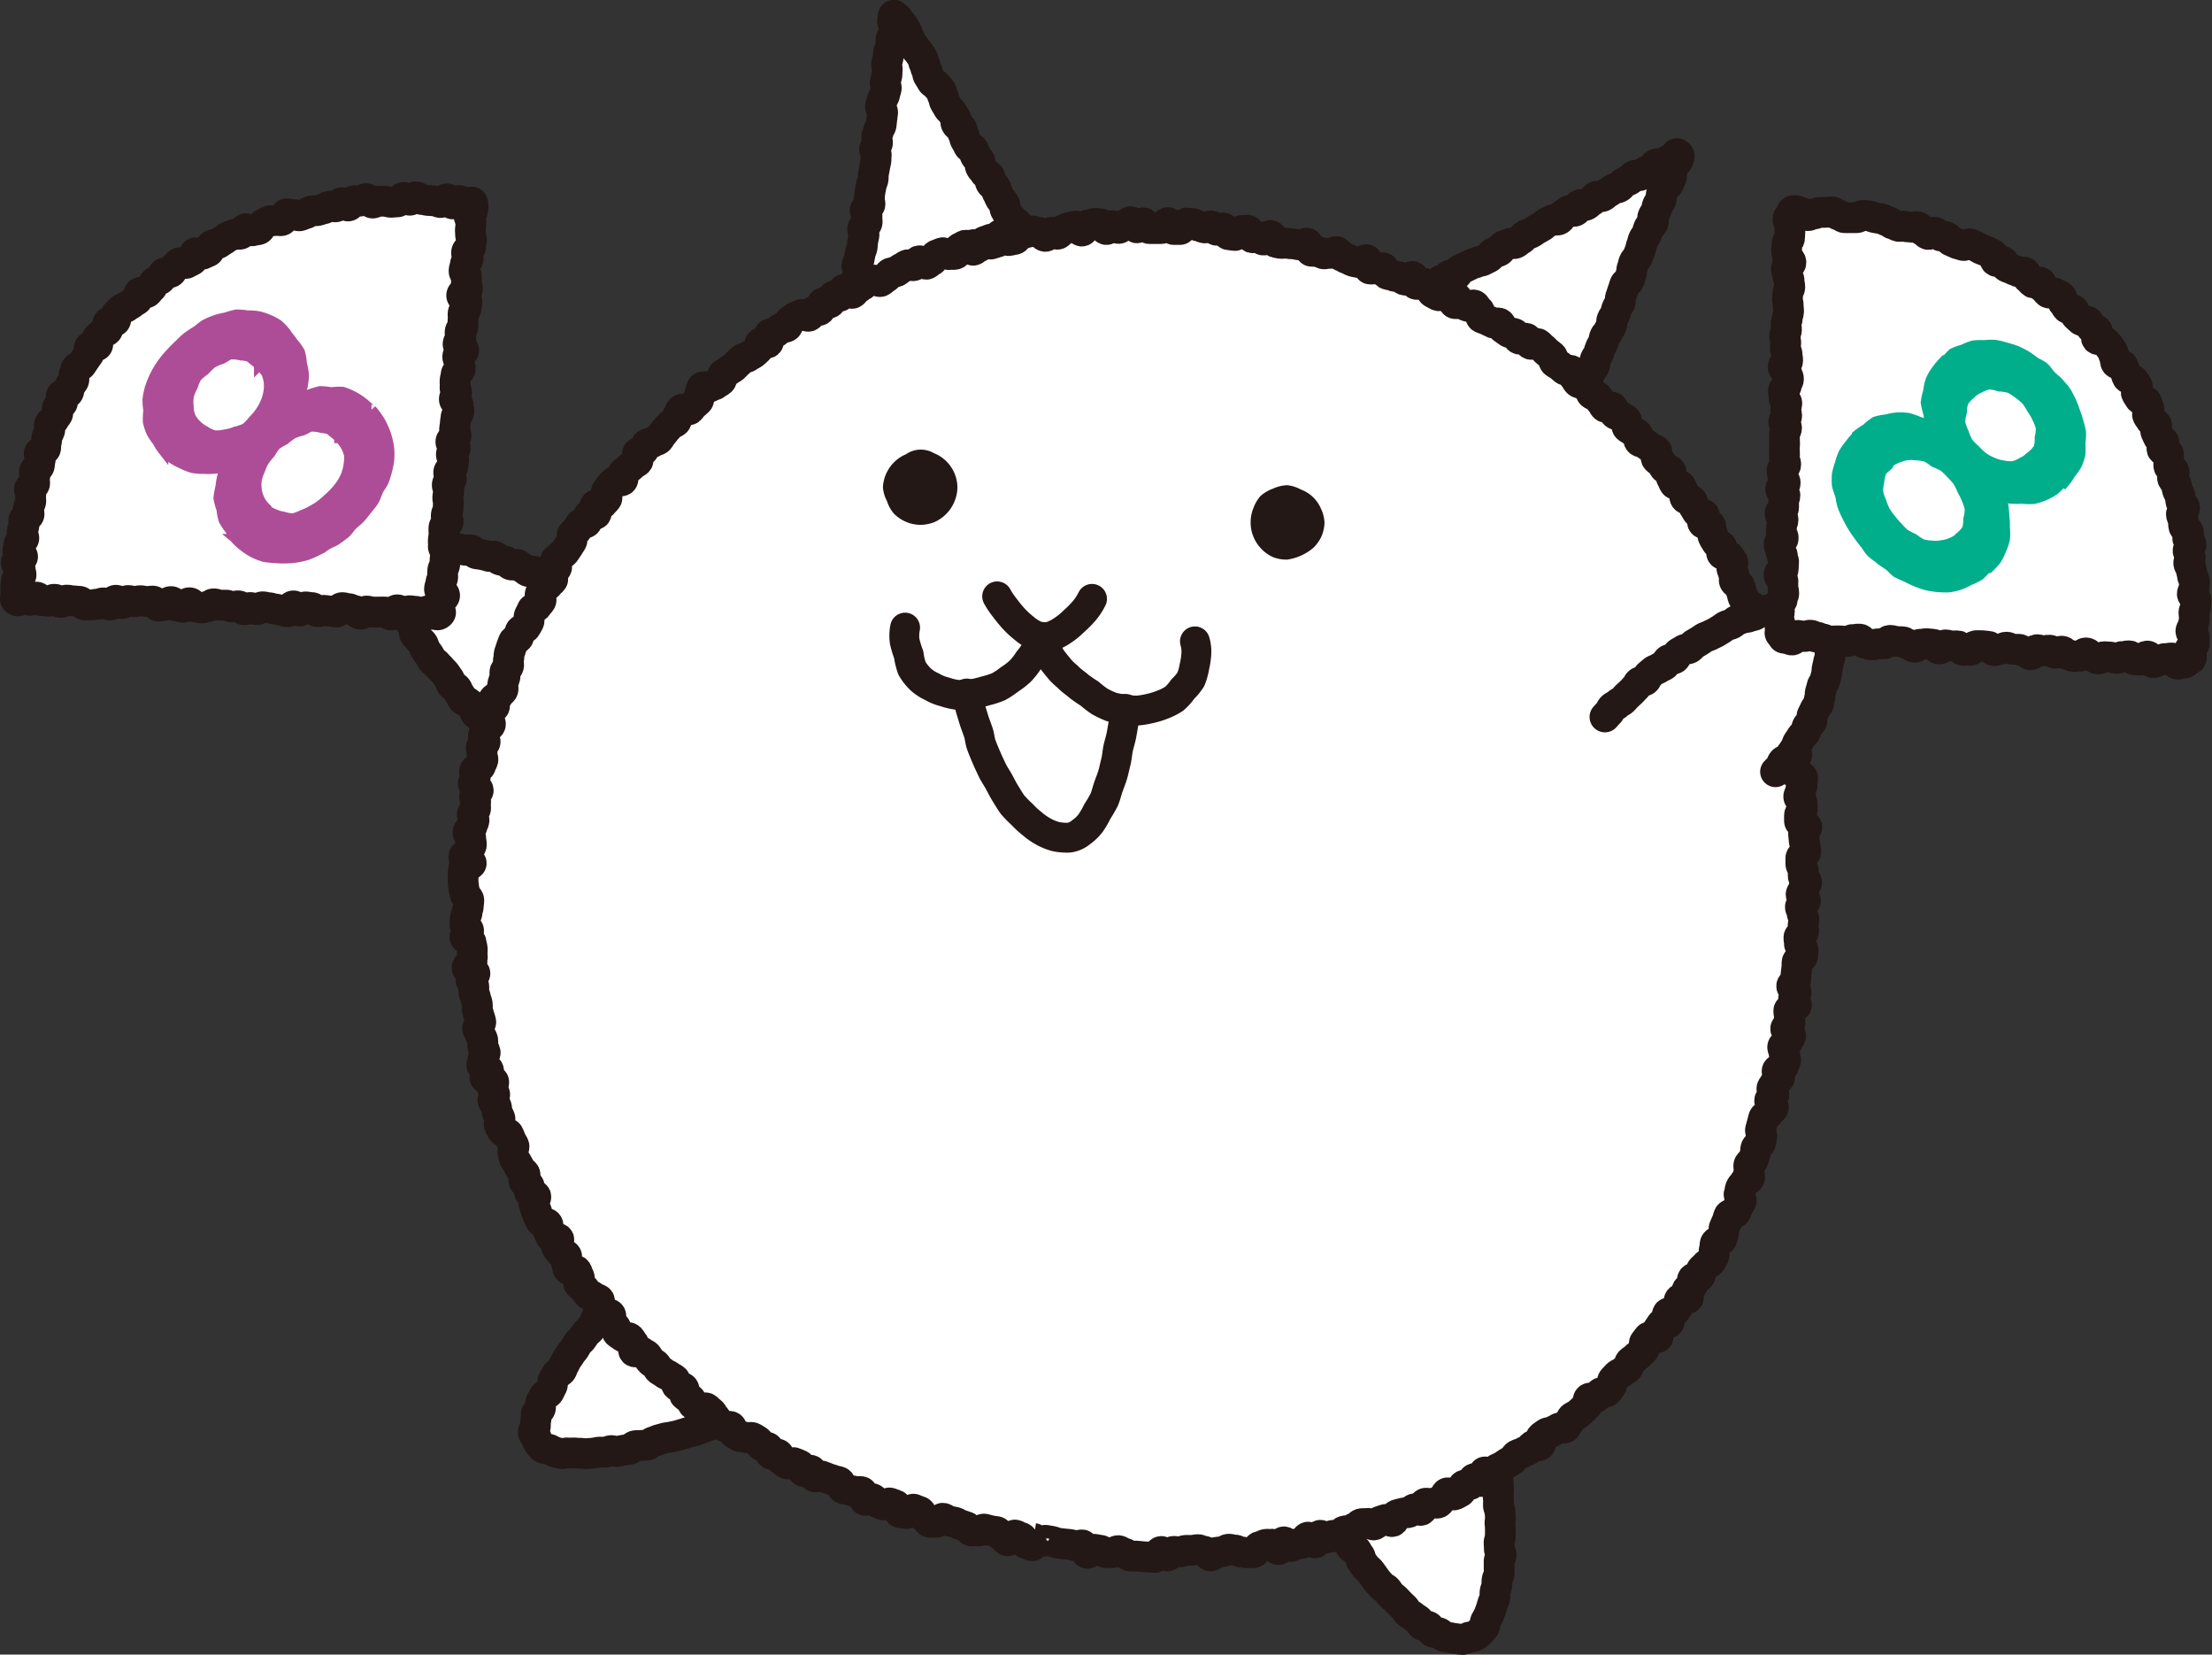 <svg xmlns="http://www.w3.org/2000/svg" viewBox="0 0 432.04 323.08"><rect x="0" y="0" width="432.04" height="323.08" fill="#333333" stroke="none"/><defs><style>.cls-1{fill:#fff;}.cls-1,.cls-4{fill-rule:evenodd;}.cls-2,.cls-3,.cls-6,.cls-8{fill:none;}.cls-2,.cls-3{stroke:#231815;stroke-linecap:round;stroke-linejoin:round;}.cls-2{stroke-width:6px;}.cls-3{stroke-width:5.83px;}.cls-4{fill:#231815;}.cls-5{fill:#00ae8c;}.cls-6{stroke:#00ae8c;}.cls-6,.cls-8{stroke-miterlimit:10;stroke-width:2px;}.cls-7{fill:#ae4d97;}.cls-8{stroke:#ae4d97;}</style></defs><g id="レイヤー_2" data-name="レイヤー 2"><g id="layout"><path class="cls-1" d="M165.33,62.57c.49-.33.48,0,1.12-.47.27-.19.51-.55.9-.8s.65-.4,1-.63.9,0,1.25-.26.47-.7.81-.92l1-.65c.33-.21.71-.35,1.05-.56s.6-.54.94-.75.94,0,1.28-.2.58-.57.92-.78.7-.37,1-.58.39-.87.74-1.08,1,.09,1.32-.12.75-.27,1.1-.48.63-.49,1-.69.36-1,.71-1.16,1.08.28,1.43.09.36-1,.71-1.18.81-.2,1.15-.39.79-.22,1.14-.41.84-.13,1.19-.31.34-1.06.7-1.24.91,0,1.26-.16.52-.78.88-1,1,.13,1.31,0,.66-.48,1-.64.75-.29,1.11-.44.83-.11,1.19-.25.62-.65,1-.77.83-.12,1.19-.22.84,0,1.21-.05.56-.32.91-.35c-.13-.59.25-.77-.05-1.29s-.71-.29-1-.82-.51-.4-.81-.93-.28-.53-.59-1.05.07-.73-.23-1.26-.48-.42-.78-.94-.24-.56-.54-1.09-.11-.63-.41-1.15-.63-.34-.93-.87.08-.74-.22-1.27-.74-.27-1-.8-.44-.44-.74-1,.09-.75-.21-1.28-.52-.4-.82-.92-.06-.66-.36-1.19-.75-.27-1-.79-.28-.54-.58-1.07-.11-.64-.41-1.16-.07-.67-.37-1.19-.7-.29-1-.82.11-.76-.19-1.28-.35-.51-.65-1-.5-.42-.8-.94-.31-.52-.61-1.05-.09-.65-.39-1.17-.1-.65-.4-1.18-.55-.38-.85-.91-.65-.32-.95-.84-.31-.53-.61-1-.07-.66-.37-1.19-.12-.63-.42-1.16-.08-.65-.38-1.18-.36-.5-.66-1-.48-.43-.78-1-.43-.45-.73-1-.18-.6-.49-1.12S177.32,6.57,177,6L176.42,5c-.31-.53-.5-.42-.81-1s-.35-.48-.8-.9-.37.25-.48,1c-.05.33.68.84.61,1.3s-.39.71-.46,1.15-.39.72-.45,1.14.11.81.05,1.22-.42.74-.48,1.15-.08.78-.14,1.19-.23.77-.29,1.17.18.83.12,1.24,0,.79-.09,1.2-.23.77-.29,1.17.25.84.19,1.24-.24.77-.3,1.17-.42.74-.48,1.14-.29.77-.35,1.17.48.88.42,1.27-.09.8-.15,1.2-.08.79-.14,1.19-.46.75-.51,1.14-.29.77-.35,1.17.2.84.14,1.24-.49.73-.55,1.13.37.86.31,1.26,0,.81-.08,1.21-.18.78-.24,1.18-.16.79-.22,1.19,0,.81-.1,1.21-.3.77-.36,1.17-.16.79-.22,1.19-.07.8-.13,1.2.18.85.12,1.24-.88.69-.94,1.09.43.88.37,1.28.1.83,0,1.23-.79.7-.85,1.09.32.87.26,1.27-.17.79-.23,1.18-.07.81-.13,1.21-.31.77-.37,1.16-.16.8-.22,1.19-.36.76-.42,1.15.31.87.25,1.26-.14.8-.2,1.18S167,55,167,55.42s.24.87.18,1.25-.66.73-.72,1.1.4.9.34,1.27-.67.74-.73,1.1.4.94.34,1.27a2.15,2.15,0,0,1-.45,1.09"/><path class="cls-2" d="M165.33,62.57c.49-.33.48,0,1.12-.47.27-.19.51-.55.9-.8s.65-.4,1-.63.9,0,1.25-.26.47-.7.81-.92l1-.65c.33-.21.71-.35,1.05-.56s.6-.54.94-.75.94,0,1.28-.2.58-.57.92-.78.7-.37,1-.58.39-.87.74-1.08,1,.09,1.32-.12.75-.27,1.1-.48.63-.49,1-.69.36-1,.71-1.16,1.08.28,1.43.09.36-1,.71-1.18.81-.2,1.15-.39.79-.22,1.14-.41.84-.13,1.19-.31.34-1.06.7-1.24.91,0,1.26-.16.52-.78.88-1,1,.13,1.31,0,.66-.48,1-.64.75-.29,1.11-.44.83-.11,1.19-.25.62-.65,1-.77.83-.12,1.19-.22.84,0,1.21-.05.56-.32.91-.35c-.13-.59.25-.77-.05-1.29s-.71-.29-1-.82-.51-.4-.81-.93-.28-.53-.59-1.05.07-.73-.23-1.26-.48-.42-.78-.94-.24-.56-.54-1.09-.11-.63-.41-1.15-.63-.34-.93-.87.08-.74-.22-1.27-.74-.27-1-.8-.44-.44-.74-1,.09-.75-.21-1.28-.52-.4-.82-.92-.06-.66-.36-1.19-.75-.27-1-.79-.28-.54-.58-1.07-.11-.64-.41-1.16-.07-.67-.37-1.19-.7-.29-1-.82.11-.76-.19-1.28-.35-.51-.65-1-.5-.42-.8-.94-.31-.52-.61-1.05-.09-.65-.39-1.17-.1-.65-.4-1.18-.55-.38-.85-.91-.65-.32-.95-.84-.31-.53-.61-1-.07-.66-.37-1.19-.12-.63-.42-1.16-.08-.65-.38-1.18-.36-.5-.66-1-.48-.43-.78-1-.43-.45-.73-1-.18-.6-.49-1.12S177.32,6.57,177,6L176.42,5c-.31-.53-.5-.42-.81-1s-.35-.48-.8-.9-.37.25-.48,1c-.05.33.68.84.61,1.3s-.39.71-.46,1.15-.39.72-.45,1.14.11.81.05,1.22-.42.74-.48,1.15-.08.78-.14,1.19-.23.77-.29,1.17.18.83.12,1.24,0,.79-.09,1.2-.23.77-.29,1.17.25.84.19,1.24-.24.77-.3,1.17-.42.74-.48,1.14-.29.77-.35,1.17.48.88.42,1.27-.09.8-.15,1.2-.08.79-.14,1.19-.46.75-.51,1.14-.29.77-.35,1.17.2.84.14,1.24-.49.73-.55,1.13.37.86.31,1.26,0,.81-.08,1.21-.18.78-.24,1.18-.16.79-.22,1.19,0,.81-.1,1.21-.3.77-.36,1.17-.16.79-.22,1.19-.07.8-.13,1.2.18.85.12,1.24-.88.69-.94,1.09.43.88.37,1.28.1.83,0,1.23-.79.7-.85,1.09.32.87.26,1.27-.17.79-.23,1.18-.07.81-.13,1.21-.31.77-.37,1.16-.16.8-.22,1.19-.36.76-.42,1.15.31.87.25,1.26-.14.8-.2,1.18S167,55,167,55.42s.24.87.18,1.25-.66.73-.72,1.1.4.9.34,1.27-.67.74-.73,1.1.4.94.34,1.27a2.15,2.15,0,0,1-.45,1.09"/><path class="cls-1" d="M281.19,55.12c.1-.6.41-.31.94-.59s.43-.48.95-.76.78.18,1.31-.1.28-.77.81-1.05.57-.21,1.1-.49.55-.25,1.08-.53.61-.13,1.14-.41.65-.06,1.18-.34.54-.26,1.07-.54.33-.65.86-.93.65-.06,1.18-.34.29-.73.82-1,.6-.16,1.12-.45.77.16,1.3-.12.47-.41,1-.69.37-.58.9-.87.6-.16,1.13-.44.49-.35,1-.64l1-.57c.53-.29.44-.47,1-.75s.55-.25,1.08-.54.79.2,1.32-.08.33-.66.86-1,.45-.42,1-.71.85.31,1.38,0,.23-.85.76-1.14.84.29,1.37,0,.43-.47,1-.76.35-.61.89-.89.8.21,1.33-.07.44-.44,1-.73.49-.36,1-.65.63-.08,1.16-.36.37-.6.9-.89.55-.24,1.09-.52.38-.55.92-.84.77.17,1.3-.11.45-.44,1-.73.56-.23,1.09-.51.34-.65.87-.93.85.31,1.39,0,.46-.42,1-.71.51-.34,1.05-.63.46-1,.91-.6.18.59,0,1.15-.62.4-.85,1-.15.59-.37,1.15.12.69-.1,1.25-.24.56-.46,1.11-.69.38-.91.94-.31.52-.53,1.08.13.7-.09,1.26-.46.47-.68,1-.1.61-.32,1.17-.37.5-.59,1.06.26.74,0,1.3-.63.4-.86,1-.16.58-.38,1.14-.39.49-.61,1-.15.59-.37,1.15-.1.6-.33,1.16-.23.56-.45,1.12-.46.47-.69,1-.13.59-.35,1.15,0,.66-.22,1.21-.12.6-.34,1.16-.68.38-.91.94-.16.58-.38,1.14-.17.59-.39,1.15.05.67-.17,1.23-.36.51-.58,1.07-.14.59-.37,1.15-.37.5-.59,1.06.09.69-.14,1.25-.36.5-.58,1.07-.47.46-.7,1-.09.61-.31,1.17-.34.52-.56,1.08-.18.58-.4,1.14-.36.5-.58,1.06.06.68-.16,1.24-.45.47-.68,1-.24.56-.46,1.12-.11.6-.33,1.17.15.71-.07,1.27-.42.49-.64,1-.48.46-.71,1-.05.63-.27,1.2-.44.47-.67,1-.14.59-.37,1.16.24.74-.36.87-.11-.32-.51-.75-.61-.24-1-.67-.47-.38-.87-.81-.59-.26-1-.7-.39-.44-.79-.87-.07-.74-.48-1.17-.5-.33-.91-.77-.5-.33-.9-.76-.36-.48-.76-.92-.61-.24-1-.67-.39-.44-.8-.88-.1-.71-.5-1.15l-.81-.86c-.4-.43-.3-.52-.71-1s-.56-.29-1-.72-.26-.56-.66-1-.69-.16-1.09-.59-.18-.65-.59-1.08-.27-.55-.67-1-.82,0-1.22-.48-.07-.75-.47-1.18-.6-.24-1-.68-.53-.32-.93-.75-.14-.68-.54-1.11-.43-.41-.83-.85-.27-.56-.68-1-.72-.14-1.12-.57-.14-.68-.54-1.12-.54-.3-.95-.74-.21-.62-.61-1a4,4,0,0,0-.91-.83C281.49,55.5,281.09,55.7,281.19,55.12Z"/><path class="cls-2" d="M281.19,55.12c.1-.6.41-.31.94-.59s.43-.48.95-.76.78.18,1.31-.1.28-.77.81-1.05.57-.21,1.1-.49.55-.25,1.08-.53.61-.13,1.14-.41.65-.06,1.18-.34.54-.26,1.07-.54.33-.65.86-.93.65-.06,1.18-.34.29-.73.82-1,.6-.16,1.12-.45.77.16,1.3-.12.47-.41,1-.69.37-.58.9-.87.6-.16,1.13-.44.49-.35,1-.64l1-.57c.53-.29.44-.47,1-.75s.55-.25,1.08-.54.79.2,1.32-.08.33-.66.86-1,.45-.42,1-.71.85.31,1.38,0,.23-.85.76-1.14.84.29,1.37,0,.43-.47,1-.76.35-.61.89-.89.8.21,1.33-.07.44-.44,1-.73.49-.36,1-.65.63-.08,1.16-.36.37-.6.9-.89.55-.24,1.09-.52.38-.55.92-.84.77.17,1.3-.11.45-.44,1-.73.56-.23,1.09-.51.34-.65.87-.93.85.31,1.39,0,.46-.42,1-.71.51-.34,1.05-.63.46-1,.91-.6.18.59,0,1.15-.62.4-.85,1-.15.59-.37,1.15.12.69-.1,1.25-.24.56-.46,1.11-.69.38-.91.94-.31.52-.53,1.08.13.7-.09,1.26-.46.47-.68,1-.1.61-.32,1.17-.37.5-.59,1.06.26.74,0,1.3-.63.4-.86,1-.16.58-.38,1.14-.39.49-.61,1-.15.59-.37,1.15-.1.6-.33,1.16-.23.56-.45,1.12-.46.47-.69,1-.13.59-.35,1.15,0,.66-.22,1.21-.12.6-.34,1.16-.68.38-.91.94-.16.58-.38,1.14-.17.59-.39,1.15.05.67-.17,1.23-.36.51-.58,1.07-.14.59-.37,1.15-.37.5-.59,1.06.09.69-.14,1.25-.36.5-.58,1.07-.47.46-.7,1-.09.61-.31,1.17-.34.52-.56,1.08-.18.58-.4,1.14-.36.5-.58,1.06.06.68-.16,1.24-.45.47-.68,1-.24.56-.46,1.12-.11.6-.33,1.17.15.71-.07,1.27-.42.49-.64,1-.48.46-.71,1-.05.63-.27,1.2-.44.47-.67,1-.14.59-.37,1.16.24.74-.36.87-.11-.32-.51-.75-.61-.24-1-.67-.47-.38-.87-.81-.59-.26-1-.7-.39-.44-.79-.87-.07-.74-.48-1.17-.5-.33-.91-.77-.5-.33-.9-.76-.36-.48-.76-.92-.61-.24-1-.67-.39-.44-.8-.88-.1-.71-.5-1.15l-.81-.86c-.4-.43-.3-.52-.71-1s-.56-.29-1-.72-.26-.56-.66-1-.69-.16-1.09-.59-.18-.65-.59-1.08-.27-.55-.67-1-.82,0-1.22-.48-.07-.75-.47-1.18-.6-.24-1-.68-.53-.32-.93-.75-.14-.68-.54-1.11-.43-.41-.83-.85-.27-.56-.68-1-.72-.14-1.12-.57-.14-.68-.54-1.12-.54-.3-.95-.74-.21-.62-.61-1a4,4,0,0,0-.91-.83C281.49,55.5,281.09,55.7,281.19,55.12Z"/><path class="cls-1" d="M123.34,248.73c-.57.21-.3.5-.8,1.09-.23.26-.34.7-.64,1.06s-.52.57-.8.91-.73.42-1,.75-.48.63-.74,1-.47.65-.73,1-.24.82-.5,1.15-.67.49-.93.82l-.76.95c-.24.32-.28.79-.53,1.12s-.42.7-.66,1-.64.52-.88.85-.46.67-.7,1-.6.56-.83.89-.4.72-.63,1.05-.53.62-.76,1-.45.68-.68,1-.36.74-.58,1.08-.3.78-.51,1.12-.75.5-1,.84-.41.71-.61,1.06-.08.89-.28,1.24-.36.73-.55,1.08-.8.52-1,.87-.42.72-.59,1.08,0,.92-.11,1.29-.63.65-.76,1,0,.86-.13,1.24a8.47,8.47,0,0,0-.08,1.21c-.06.43-.42.83-.4,1.21s.46.75.59,1.11a2.7,2.7,0,0,0,.49,1.07c.28.27.5.69.86.9s.84.11,1.23.26a11.17,11.17,0,0,0,1.1.52c.38.09.78.22,1.19.28s.82-.16,1.23-.12.79,0,1.21,0,.79.07,1.2.06.8.1,1.21.08l1.21-.09c.4,0,.79-.14,1.2-.19s.81,0,1.22,0,.77-.25,1.17-.31.86.22,1.26.15l1.2-.23c.39-.08.8-.1,1.2-.18s.7-.6,1.09-.69.84,0,1.24-.06.83,0,1.22-.1.71-.51,1.11-.62.75-.31,1.14-.42l1.17-.32c.4-.11.83-.09,1.21-.2s.81-.14,1.2-.26l1.16-.34,1.16-.37c.39-.12.81-.15,1.19-.27s.75-.34,1.13-.47l1.15-.38c.4-.13.73-.42,1.1-.55s.77-.31,1.13-.44.85-.11,1.21-.24.72-.47,1.07-.6.8-.34,1.11-.46c.73-.28,1.1.39,1.26-.19s-.41-.26-.89-.85c-.21-.26-.26-.73-.55-1.08s-.6-.49-.87-.82-.6-.51-.86-.83-.52-.57-.78-.89-.28-.78-.53-1.09-.46-.64-.71-1-.67-.46-.92-.78-.51-.6-.76-.91-.26-.8-.51-1.11-.4-.69-.65-1-.7-.45-.95-.76l-.75-.92c-.25-.31-.31-.77-.56-1.08s-.64-.51-.89-.82-.54-.59-.79-.9l-.74-.93c-.25-.31-.61-.53-.86-.84s-.28-.79-.53-1.1-.71-.46-.95-.76-.42-.7-.66-1-.48-.65-.72-1-.35-.75-.59-1.05-.67-.5-.91-.8-.63-.53-.87-.83-.6-.57-.84-.87-.45-.69-.68-1-.45-.72-.66-1C123.72,249.56,123.47,248.9,123.34,248.73Z"/><path class="cls-2" d="M123.34,248.73c-.57.21-.3.5-.8,1.09-.23.26-.34.7-.64,1.06s-.52.57-.8.91-.73.42-1,.75-.48.63-.74,1-.47.65-.73,1-.24.82-.5,1.15-.67.49-.93.82l-.76.95c-.24.32-.28.79-.53,1.12s-.42.7-.66,1-.64.52-.88.85-.46.67-.7,1-.6.56-.83.89-.4.72-.63,1.05-.53.62-.76,1-.45.68-.68,1-.36.74-.58,1.08-.3.78-.51,1.12-.75.5-1,.84-.41.71-.61,1.06-.08.89-.28,1.24-.36.73-.55,1.08-.8.52-1,.87-.42.72-.59,1.08,0,.92-.11,1.29-.63.65-.76,1,0,.86-.13,1.24a8.47,8.47,0,0,0-.08,1.21c-.06.43-.42.83-.4,1.21s.46.75.59,1.11a2.7,2.7,0,0,0,.49,1.07c.28.27.5.69.86.9s.84.11,1.23.26a11.17,11.17,0,0,0,1.1.52c.38.09.78.22,1.19.28s.82-.16,1.23-.12.79,0,1.21,0,.79.07,1.2.06.8.1,1.21.08l1.21-.09c.4,0,.79-.14,1.2-.19s.81,0,1.22,0,.77-.25,1.17-.31.86.22,1.26.15l1.2-.23c.39-.08.8-.1,1.2-.18s.7-.6,1.09-.69.84,0,1.24-.06.83,0,1.22-.1.71-.51,1.11-.62.75-.31,1.14-.42l1.17-.32c.4-.11.83-.09,1.21-.2s.81-.14,1.2-.26l1.16-.34,1.16-.37c.39-.12.81-.15,1.19-.27s.75-.34,1.13-.47l1.15-.38c.4-.13.73-.42,1.1-.55s.77-.31,1.13-.44.85-.11,1.21-.24.72-.47,1.07-.6.8-.34,1.11-.46c.73-.28,1.1.39,1.26-.19s-.41-.26-.89-.85c-.21-.26-.26-.73-.55-1.08s-.6-.49-.87-.82-.6-.51-.86-.83-.52-.57-.78-.89-.28-.78-.53-1.09-.46-.64-.71-1-.67-.46-.92-.78-.51-.6-.76-.91-.26-.8-.51-1.11-.4-.69-.65-1-.7-.45-.95-.76l-.75-.92c-.25-.31-.31-.77-.56-1.08s-.64-.51-.89-.82-.54-.59-.79-.9l-.74-.93c-.25-.31-.61-.53-.86-.84s-.28-.79-.53-1.1-.71-.46-.95-.76-.42-.7-.66-1-.48-.65-.72-1-.35-.75-.59-1.05-.67-.5-.91-.8-.63-.53-.87-.83-.6-.57-.84-.87-.45-.69-.68-1-.45-.72-.66-1C123.72,249.56,123.47,248.9,123.34,248.73Z"/><path class="cls-1" d="M260.71,297.09c-.44.42,0,.26.46.91.19.28.5.56.76.94s.45.63.7,1,.4.67.64,1,.32.75.57,1.09.82.38,1.06.71.39.71.64,1,.2.85.45,1.18.48.65.73,1,.61.55.87.86.48.65.74,1,.47.66.73,1,.55.59.82.9.74.43,1,.73.46.68.74,1,.64.51.93.8.55.59.84.87l.87.85c.3.28.45.71.75,1s.71.43,1,.69.67.46,1,.71.43.79.76,1,.94.07,1.27.29.43.86.78,1.06.93,0,1.28.17.64.59,1,.73a8.51,8.51,0,0,0,1.21.21,8.27,8.27,0,0,0,1.18.19,7.41,7.41,0,0,0,1.21.15,5.52,5.52,0,0,0,1.15-.43c.38-.13.88,0,1.22-.25a5.59,5.59,0,0,0,1-.8,6.67,6.67,0,0,0,.81-.93c.23-.32.11-.86.31-1.23a10.43,10.43,0,0,0,.56-1.05c.15-.36.3-.73.43-1.12s.24-.75.35-1.14.33-.74.42-1.14,0-.81.06-1.21.26-.76.32-1.17,0-.8.08-1.2.35-.77.39-1.18,0-.81,0-1.21,0-.81,0-1.21.39-.79.41-1.19-.38-.82-.37-1.22-.05-.81-.05-1.21.26-.81.25-1.21,0-.81,0-1.22,0-.81-.06-1.21.08-.81.07-1.21-.06-.82-.08-1.21-.29-.8-.31-1.2.06-.82,0-1.21,0-.82,0-1.22.08-.83,0-1.22,0-.82-.06-1.21-.13-.82-.17-1.2-.33-.8-.37-1.18.09-.86.05-1.22-.3-.84-.34-1.17c-.1-.77.53-1.38-.07-1.35s-.62.22-1.18.47-.43.53-1,.77-.59.18-1.14.43-.62.11-1.17.36-.49.4-1.05.64-.57.22-1.12.47-.64.06-1.2.31-.54.28-1.09.52-.53.32-1.09.56-.46.45-1,.7-.7-.08-1.26.17l-1.1.51c-.56.25-.57.23-1.12.48s-.57.22-1.13.47-.37.66-.93.91-.74-.17-1.29.07-.48.43-1,.67-.5.37-1.06.62-.64.06-1.2.31-.49.39-1.05.64-.64,0-1.2.29-.53.31-1.09.55-.61.13-1.17.38-.37.67-.93.92-.56.23-1.12.48-.73-.12-1.28.13-.49.42-1.05.66A2.11,2.11,0,0,0,260.71,297.09Z"/><path class="cls-2" d="M260.71,297.09c-.44.42,0,.26.46.91.19.28.5.56.76.94s.45.63.7,1,.4.67.64,1,.32.75.57,1.09.82.38,1.06.71.39.71.64,1,.2.85.45,1.18.48.65.73,1,.61.55.87.86.48.65.74,1,.47.66.73,1,.55.59.82.9.74.43,1,.73.46.68.74,1,.64.51.93.8.55.59.84.87l.87.85c.3.28.45.71.75,1s.71.43,1,.69.67.46,1,.71.43.79.76,1,.94.07,1.27.29.43.86.78,1.06.93,0,1.28.17.64.59,1,.73a8.51,8.51,0,0,0,1.21.21,8.27,8.27,0,0,0,1.18.19,7.41,7.41,0,0,0,1.21.15,5.52,5.52,0,0,0,1.15-.43c.38-.13.88,0,1.22-.25a5.59,5.59,0,0,0,1-.8,6.67,6.67,0,0,0,.81-.93c.23-.32.11-.86.31-1.23a10.43,10.43,0,0,0,.56-1.05c.15-.36.3-.73.43-1.12s.24-.75.35-1.14.33-.74.42-1.14,0-.81.06-1.21.26-.76.32-1.17,0-.8.08-1.2.35-.77.39-1.18,0-.81,0-1.21,0-.81,0-1.21.39-.79.41-1.19-.38-.82-.37-1.22-.05-.81-.05-1.21.26-.81.25-1.21,0-.81,0-1.22,0-.81-.06-1.21.08-.81.07-1.21-.06-.82-.08-1.21-.29-.8-.31-1.2.06-.82,0-1.21,0-.82,0-1.22.08-.83,0-1.22,0-.82-.06-1.21-.13-.82-.17-1.2-.33-.8-.37-1.18.09-.86.05-1.22-.3-.84-.34-1.17c-.1-.77.53-1.38-.07-1.35s-.62.22-1.18.47-.43.53-1,.77-.59.18-1.14.43-.62.11-1.17.36-.49.4-1.05.64-.57.22-1.12.47-.64.06-1.2.31-.54.28-1.09.52-.53.32-1.09.56-.46.45-1,.7-.7-.08-1.26.17l-1.1.51c-.56.25-.57.23-1.12.48s-.57.22-1.13.47-.37.66-.93.91-.74-.17-1.29.07-.48.43-1,.67-.5.37-1.06.62-.64.06-1.2.31-.49.39-1.05.64-.64,0-1.2.29-.53.31-1.09.55-.61.13-1.17.38-.37.67-.93.92-.56.23-1.12.48-.73-.12-1.28.13-.49.42-1.05.66A2.11,2.11,0,0,0,260.71,297.09Z"/><path class="cls-1" d="M126.77,125.2c-.47-.37-.43-.12-1-.59-.27-.19-.49-.56-.86-.83s-.55-.54-.9-.79-.61-.48-1-.72-.92,0-1.26-.26-.54-.6-.88-.82-.45-.74-.79-1-.89-.07-1.23-.29-.6-.52-.94-.74-.56-.6-.91-.81-.72-.33-1.07-.54-.86-.08-1.21-.28-.46-.79-.81-1-.73-.31-1.09-.51-.7-.36-1-.55-.84-.12-1.19-.3-.61-.55-1-.73-.79-.18-1.15-.36-.73-.3-1.09-.47-.62-.53-1-.7-.78-.19-1.14-.35-.49-.86-.85-1-.94.17-1.31,0-.65-.52-1-.67-.66-.51-1-.65-.92.19-1.3.06-.65-.55-1-.68-.79-.16-1.17-.29-.64-.6-1-.72-.88.15-1.26,0-.78-.2-1.16-.3-.8-.09-1.18-.19-.67-.65-1-.74-.85.13-1.24.05-.77-.19-1.16-.27-.82,0-1.21,0-.74-.39-1.14-.44-.78-.23-1.17-.27-.82.23-1.22.2l-1.19-.07c-.4,0-.79,0-1.19,0s-.79-.31-1.19-.31-.78.35-1.18.36-.83-.49-1.22-.46-.82,0-1.21,0-.55.8-.88,1a2.57,2.57,0,0,0-.82.59c-.26.28-.84.32-1,.66s.12.79.1,1.17a2.9,2.9,0,0,0,.14,1c.1.35.13.75.28,1.17s-.06.85.09,1.25.52.64.68,1,.16.79.33,1.17.53.63.7,1,0,.9.16,1.27.55.62.74,1,.23.79.43,1.15.51.64.71,1,.61.58.81.93.34.73.55,1.08.08.89.29,1.24.58.59.8.93.57.59.8.93.25.8.47,1.14.47.66.7,1,.38.72.62,1.05.69.5.93.83.59.56.84.89.57.57.82.9.45.67.7,1,.25.84.5,1.16.75.43,1,.74.31.8.58,1.1.36.76.63,1.06.8.38,1.08.68.74.4,1,.69.12,1,.4,1.3.64.51.93.8.89.24,1.19.51.62.52.93.79.61.51.92.78l.94.76c.31.26.63.49.95.74s.28,1,.61,1.21"/><path class="cls-2" d="M126.77,125.2c-.47-.37-.43-.12-1-.59-.27-.19-.49-.56-.86-.83s-.55-.54-.9-.79-.61-.48-1-.72-.92,0-1.26-.26-.54-.6-.88-.82-.45-.74-.79-1-.89-.07-1.23-.29-.6-.52-.94-.74-.56-.6-.91-.81-.72-.33-1.07-.54-.86-.08-1.21-.28-.46-.79-.81-1-.73-.31-1.09-.51-.7-.36-1-.55-.84-.12-1.19-.3-.61-.55-1-.73-.79-.18-1.15-.36-.73-.3-1.09-.47-.62-.53-1-.7-.78-.19-1.14-.35-.49-.86-.85-1-.94.17-1.31,0-.65-.52-1-.67-.66-.51-1-.65-.92.19-1.3.06-.65-.55-1-.68-.79-.16-1.17-.29-.64-.6-1-.72-.88.15-1.26,0-.78-.2-1.16-.3-.8-.09-1.18-.19-.67-.65-1-.74-.85.13-1.24.05-.77-.19-1.16-.27-.82,0-1.21,0-.74-.39-1.14-.44-.78-.23-1.17-.27-.82.23-1.22.2l-1.19-.07c-.4,0-.79,0-1.19,0s-.79-.31-1.19-.31-.78.35-1.18.36-.83-.49-1.22-.46-.82,0-1.21,0-.55.8-.88,1a2.57,2.57,0,0,0-.82.59c-.26.28-.84.32-1,.66s.12.79.1,1.17a2.9,2.9,0,0,0,.14,1c.1.35.13.75.28,1.17s-.06.85.09,1.25.52.64.68,1,.16.79.33,1.17.53.63.7,1,0,.9.16,1.27.55.62.74,1,.23.79.43,1.15.51.64.71,1,.61.58.81.93.34.73.55,1.08.08.89.29,1.24.58.59.8.93.57.59.8.93.25.8.47,1.14.47.66.7,1,.38.72.62,1.05.69.5.93.83.59.56.84.89.57.57.82.9.45.67.7,1,.25.84.5,1.16.75.43,1,.74.31.8.58,1.1.36.76.63,1.06.8.38,1.08.68.74.4,1,.69.12,1,.4,1.3.64.51.93.8.89.24,1.19.51.62.52.93.79.61.51.92.78l.94.76c.31.26.63.49.95.74s.28,1,.61,1.21"/><path class="cls-1" d="M332.88,100.55c-.22-.33-1.16-.21-1.38-.54s-.39-.7-.61-1-.16-.85-.39-1.19-1.11-.2-1.34-.53-.1-.9-.34-1.22-.28-.78-.51-1.11-1.05-.21-1.29-.53-.3-.77-.54-1.09.08-1.07-.17-1.38-.95-.27-1.2-.59-.39-.7-.64-1-.69-.46-.94-.77.3-1.29,0-1.59-.9-.29-1.16-.59-.68-.46-1-.76-.92-.23-1.19-.53-.07-1-.34-1.31-.74-.39-1-.68-.74-.4-1-.69.07-1.17-.21-1.46-.74-.39-1-.67-.9-.22-1.19-.5-.17-1-.46-1.25-1.25.17-1.55-.1-.39-.74-.68-1-.44-.7-.74-1-.82-.26-1.12-.53-.25-.92-.56-1.18-.73-.37-1-.63-.84-.23-1.15-.49-.39-.77-.7-1-.22-1-.54-1.25-1.06.06-1.37-.19-.59-.54-.91-.78-.7-.4-1-.64-.23-1-.55-1.27-.62-.51-.94-.75-.55-.61-.88-.84-.57-.59-.91-.81-1.17.31-1.5.08-.38-.88-.71-1.1-1.16.31-1.5.1-.45-.76-.79-1-.88-.1-1.22-.31-.63-.49-1-.7-.42-.84-.77-1.05-1,.1-1.32-.1-.73-.32-1.08-.52-.76-.26-1.12-.45-.2-1.29-.55-1.47-.5-.78-.85-1-1.1.37-1.45.19l-1.08-.52c-.36-.17-1,.15-1.32,0s-.46-.87-.82-1-.49-.82-.86-1-1.17.64-1.54.47-.69-.39-1.05-.56S279.4,56.2,279,56s-.62-.58-1-.74-1,.41-1.41.26-.29-1.39-.66-1.54-1.21.87-1.59.72-.66-.49-1-.63-.83,0-1.2-.2-.79-.16-1.16-.3-.45-1.13-.82-1.26-1,.35-1.36.22-.86.08-1.24,0-.27-1.69-.65-1.82-1.08.73-1.46.6-.79-.15-1.17-.27-.72-.37-1.1-.49-.72-.41-1.1-.52-.6-.79-1-.9-1,.45-1.35.34-.88.19-1.27.08-.72-.39-1.11-.49-.84.1-1.23,0-.45-1.48-.84-1.58-.94.47-1.33.37-.8-.12-1.19-.21-.81,0-1.21-.11-.82,0-1.22,0-.79-.13-1.18-.21-.56-1.27-1-1.35-1,1-1.42.91-.63-.59-1-.66-.79.26-1.15.2-.51-1.42-.87-1.48-.84.12-1.23.06-1,1.09-1.38,1-.78-.13-1.18-.18-.64-1.28-1-1.33-.87.53-1.27.48-.72-.82-1.11-.86-.86.44-1.26.4-.77-.34-1.17-.37-.77-.46-1.17-.49l-1.21-.1c-.4,0-.88,1.29-1.28,1.27s-.8,0-1.2,0-.75-1.36-1.15-1.37-.84,1.21-1.24,1.19-.79,0-1.2,0-.79,0-1.19,0-.8-1.14-1.2-1.14-.79,1-1.2,1-.82-1.23-1.22-1.22-.79.61-1.19.62-.77.7-1.17.71-.83-.57-1.23-.55-.76.75-1.16.77-.88-1.2-1.28-1.18-.81-.06-1.21,0-.79.26-1.19.29-.7,1.15-1.1,1.19-.92-1.08-1.31-1-.79.23-1.19.28-.76.43-1.16.47-.7.81-1.1.86-.87-.44-1.26-.38-.7.75-1.1.8-.94-.85-1.34-.79-.87-.33-1.26-.27-.78.28-1.17.34-.78.22-1.18.29-.64.91-1,1l-1.17.24c-.39.08-.92-.46-1.31-.38s-.68.64-1.07.72-.77.26-1.16.35-1-.53-1.34-.44-.59.94-1,1-.69.54-1.08.64-1.11-1.08-1.5-1-.72.43-1.1.53-.52,1.14-.9,1.25-.85,0-1.23.07-1-.47-1.36-.36-.75.32-1.13.44-.53,1-.91,1.12-.66.56-1,.68-1.12-.8-1.49-.67-.58.81-1,.94-1-.27-1.33-.13-.69.47-1.06.61-.66.54-1,.69-.81.14-1.18.28-.56.77-.93.92-.63.58-1,.73-1-.41-1.41-.25-1-.25-1.35-.09-.46,1-.82,1.11-.66.51-1,.67-.56.7-.92.87-1.32-.92-1.68-.75-.35,1.13-.71,1.31-1-.22-1.36,0-.32,1.14-.68,1.32-1-.22-1.37,0-.25,1.23-.6,1.42-.89,0-1.24.23-.5.73-.85.93-1.21-.51-1.56-.3-.77.27-1.11.48-.65.5-1,.71-.35,1-.68,1.19-.89.1-1.23.32-.6.55-.93.77-.88.12-1.21.35,0,1.45-.29,1.68-1.12-.2-1.44,0-.22,1-.53,1.29-.57.56-.89.8-.72.35-1,.6-.84.22-1.15.47-.59.54-.89.8-.55.58-.84.83-.7.39-1,.66-.68.41-1,.68-.16,1-.46,1.27-.69.41-1,.68-.83.25-1.13.52-1.24-.19-1.54.08-.13,1-.42,1.31-.07,1.09-.37,1.36-.59.52-.89.79-.49.62-.78.9-1.37-.28-1.66,0-.3.83-.59,1.11-.16,1-.44,1.25-.78.34-1.06.62-.53.59-.81.88-.47.65-.75.94-.43.68-.71,1-.87.26-1.14.55-1,.17-1.26.46-.29.82-.55,1.11-.89.27-1.16.56.31,1.34,0,1.64-.77.38-1,.68-.62.51-.88.81-.69.45-.94.76.13,1.14-.13,1.45-1.32-.07-1.58.24-.59.54-.84.85-.45.66-.7,1,.29,1.24,0,1.55-.55.57-.79.89-1.23.06-1.47.38.44,1.32.2,1.64-1.28,0-1.51.37-.08.92-.31,1.25-1.11.18-1.34.51-.36.72-.59,1-.65.53-.87.86.09,1-.13,1.36-.42.68-.63,1-.45.66-.66,1-.67.52-.89.86-.74.48-1,.82.41,1.18.21,1.52-1.12.26-1.33.61.77,1.37.57,1.71-.64.54-.84.89-.8.47-1,.82l-.57,1c-.18.35.31,1.06.12,1.42s-.56.59-.74.95-.86.45-1,.81-.34.72-.52,1.08.06.91-.11,1.27-.4.68-.57,1-.95.44-1.11.8-.16.81-.32,1.17-.86.5-1,.86-.27.76-.42,1.13-.23.77-.38,1.14,0,.86-.15,1.23.1.9,0,1.27-.54.65-.68,1,.09.88-.05,1.25-.24.76-.37,1.14.13.88,0,1.26-.72.59-.85,1-.88.55-1,.94.32.93.2,1.31-1.09.51-1.2.89-.17.79-.28,1.18.8,1,.7,1.43-.84.6-1,1-.28.75-.38,1.14.43.93.34,1.32-.68.65-.77,1,.25.87.16,1.26.25.87.17,1.26-.38.73-.46,1.12-1.1.6-1.17,1,.21.86.14,1.25-.34.75-.41,1.15,1,1,1,1.37-.67.7-.73,1.1.27.83.21,1.23,0,.8,0,1.2-.61.72-.65,1.12.38.84.34,1.24-.35.76-.39,1.16-.79.73-.82,1.13.61.85.58,1.25.14.81.11,1.21-.47.77-.49,1.17-1,.76-1,1.16,1.49.87,1.47,1.27-1.51.75-1.53,1.15-.06.8-.07,1.2,0,.81,0,1.21.12.81.12,1.21.26.81.26,1.21.73.8.74,1.2-.09.8-.09,1.2-.25.8-.24,1.2-.38.82-.37,1.22-.08.81-.07,1.21.72.77.74,1.17-.77.84-.75,1.24,1.24.73,1.26,1.13.17.79.2,1.19-.07.8,0,1.2-.08.81-.05,1.21-1.07.89-1,1.29,1.53.66,1.57,1.06-.84.89-.8,1.29.51.74.56,1.14,0,.81,0,1.21.32.76.37,1.16.27.77.32,1.16,0,.81,0,1.21.3.76.37,1.15.25.77.32,1.16-.71.93-.64,1.32.48.73.55,1.12.41.74.48,1.13-.09.83,0,1.22.39.74.47,1.13-.47.92-.39,1.31-.36.91-.27,1.3,1.22.54,1.32.92-.82,1-.73,1.42,1.63.41,1.73.8-.35.92-.24,1.3.32.74.43,1.13-.45,1-.34,1.34.54.68.65,1.06.09.82.2,1.2.39.72.51,1.1-.26.93-.14,1.31.44.7.57,1.08,1.16.45,1.29.82.32.73.46,1.11.42.69.56,1.06-.33,1-.19,1.35.12.82.27,1.19.49.66.64,1,.4.7.56,1.07.71.56.87.93-.36,1-.2,1.39.81.51,1,.87-.08.92.09,1.28,1,.39,1.21.75-.53,1.14-.35,1.5.2.8.38,1.16.24.78.42,1.13.33.74.52,1.09,1.18.27,1.38.62-.1,1,.09,1.32.31.75.51,1.09,1.35.14,1.55.48-.61,1.3-.4,1.64.54.61.75.95,1,.34,1.17.68-.18,1.07,0,1.4.11.89.33,1.23,1.42,0,1.64.34.25.8.48,1.12-.26,1.17,0,1.49.71.48.95.8.48.65.72,1,.88.34,1.13.66.91.3,1.15.62-.37,1.3-.12,1.62.72.45,1,.76,1.06.16,1.31.47-.22,1.23,0,1.53.64.51.91.81.2.89.47,1.19.73.42,1,.72,1.12.06,1.39.35.44.68.72,1-.19,1.28.09,1.57,1.29-.14,1.57.14.74.39,1,.67.36.77.65,1.05.68.44,1,.71.38.76.68,1,.72.39,1,.66.76.34,1.06.6.72.39,1,.65.2,1,.51,1.24.89.17,1.2.43,0,1.22.33,1.47.68.44,1,.69.35.85.66,1.1.69.43,1,.68,1.22-.28,1.54,0,.58.55.9.79.4.81.72,1,.37.87.7,1.1.7.4,1,.63,1.06-.14,1.4.08.27,1,.6,1.26.7.39,1,.61.94,0,1.27.23,1-.16,1.38.05.69.39,1,.6.44.82.78,1,.85.12,1.2.32.28,1.1.63,1.3,1-.17,1.36,0,.37,1,.72,1.17.62.54,1,.72,1.11-.39,1.46-.21.75.29,1.1.47.36,1.07.72,1.24,1.09-.41,1.45-.23.35,1.1.71,1.27,1-.33,1.4-.16.75.27,1.12.44.77.22,1.13.38.8.16,1.16.32.37,1.17.74,1.32.81.13,1.18.28.81.13,1.18.28.9-.1,1.27.05.27,1.52.64,1.67,1-.48,1.41-.34.61.65,1,.78.73.33,1.11.46,1-.5,1.39-.37.74.29,1.12.42.4,1.34.78,1.47.83,0,1.21.16,1.14-1,1.52-.84.74.3,1.12.42.54,1,.92,1.1.59.84,1,1,.85-.05,1.23.06,1.09-.92,1.47-.82.7.45,1.09.55.79.12,1.18.22.72.41,1.11.51.75.29,1.14.39.64.72,1,.81.85-.12,1.25,0,.91-.45,1.31-.36.76.22,1.16.31.79.1,1.19.18.66.78,1.05.86.68.87,1.08.95,1.08-1.22,1.49-1.14.77.41,1.18.48.64,1.17,1,1.24.8.31,1.2.38c0,0,.25-1.44.25-1.43.4.06.71.61,1.1.67s.87-.38,1.26-.31l1.18.2c.4.06.76.31,1.16.36s.79.07,1.18.13.8.07,1.19.12.78.25,1.17.3.83-.25,1.23-.21.63,1.61,1,1.65.89-.85,1.29-.81.78.16,1.18.19.77.45,1.17.48.8,0,1.2,0,.83-.42,1.23-.39.77.48,1.17.5.77.54,1.17.56.81,0,1.21,0,.8.1,1.2.12.8.06,1.2.07.8.06,1.2.07.82-1.17,1.22-1.17.8.9,1.2.9.8-.91,1.2-.91.8.12,1.2.11.79-.3,1.19-.31l1.19,0c.4,0,.8-.13,1.19-.14s.82.33,1.22.31.85.95,1.25.93.76-.7,1.16-.72.8-.11,1.2-.14.76-.44,1.16-.47.82.21,1.22.17.84.43,1.24.39.83.17,1.23.13.81.05,1.21,0S245.63,302,246,302s.76-.37,1.15-.43.81,0,1.2-.05,1,1.14,1.38,1.08.58-1.46,1-1.53,1,1,1.38.94.73-.46,1.12-.53.81-.06,1.2-.14.6-1.11,1-1.19,1.06,1.21,1.45,1.13.52-1.4.91-1.49,1,.61,1.35.52.73-.4,1.11-.5.94.43,1.32.33.56-1.07.94-1.17.81-.08,1.19-.18.71-.44,1.09-.55.66-.58,1.05-.7.84.05,1.22-.07,1,.41,1.34.29.67-.55,1.05-.68l1.13-.38c.38-.13,1,.53,1.41.4s.43-1.17.81-1.31.78-.19,1.15-.32.86,0,1.23-.14.65-.55,1-.69,1,.42,1.4.27.38-1.19.74-1.35.94.17,1.31,0,.91.07,1.27-.09.55-.74.92-.91.47-.89.83-1.05,1.14.55,1.5.38.71-.39,1.06-.57.34-1.11.7-1.29.91,0,1.27-.15.39-1,.74-1.16,1.3.74,1.65.55,0-1.64.37-1.83,1.36.79,1.7.59.37-1,.71-1.18.74-.32,1.09-.52.65-.48,1-.68.7-.38,1-.59.48-.74.82-.95.79-.24,1.12-.46.78-.28,1.11-.5.54-.64.87-.86,1.08.16,1.41-.07,0-1.41.3-1.65.64-.47,1-.71.9-.11,1.22-.35.74-.34,1.06-.59,1.09.1,1.4-.15.38-.82.69-1.06.4-.79.71-1,.75-.35,1.05-.6.59-.55.89-.81.57-.56.87-.82.07-1.13.37-1.4,1.11.06,1.41-.21.55-.58.84-.85,1.05-.05,1.34-.32.46-.69.75-1,.11-1,.4-1.32.53-.59.81-.87.77-.36,1.05-.64.69-.45,1-.74.2-.91.47-1.2.68-.45.95-.75.64-.5.9-.79.58-.56.84-.86-.11-1.15.15-1.45.47-.64.73-.94,1.6.29,1.85,0-.27-1.26,0-1.57.45-.65.7-1,1.25,0,1.49-.35-.54-1.42-.3-1.74,1.18-.11,1.42-.43.43-.67.67-1,0-1,.25-1.3,1.47.06,1.7-.27-.46-1.28-.24-1.61.76-.45,1-.78-.12-1,.1-1.37,1.2-.17,1.41-.51.07-.9.28-1.24.65-.53.86-.87.83-.44,1-.78.39-.71.59-1.06-.08-1,.11-1.31,0-.9.21-1.25,1-.35,1.21-.7.16-.83.34-1.18,0-.88.2-1.24.3-.74.48-1.09.22-.78.39-1.14,1.19-.32,1.36-.68.29-.75.45-1.11.44-.68.6-1-.57-1.12-.42-1.48.15-.8.3-1.17.58-.62.73-1,.86-.52,1-.89-.26-1-.12-1.32-.12-.89,0-1.26.72-.59.85-1,.25-.76.38-1.13,0-.82.17-1.2.8-.58.91-1,.1-.8.21-1.19-.37-.94-.26-1.32l.32-1.16c.11-.38.2-.77.3-1.15s.92-.58,1-1,.82-.61.92-1-.85-1.06-.75-1.45.74-.64.84-1-.49-1-.4-1.35.54-.69.64-1.08.78-.64.87-1-.59-1-.49-1.35,1.2-.55,1.29-.94.3-.76.38-1.15-.36-.91-.28-1.3-.38-.9-.3-1.29.88-.64,1-1,.5-.72.58-1.12-1.06-1-1-1.41.77-.67.85-1.07-.2-.85-.13-1.24-.18-.84-.11-1.24,1.44-.57,1.5-1-.64-.91-.57-1.31.46-.74.52-1.14-.95-.95-.89-1.34.75-.7.8-1.1,0-.81.06-1.2.1-.8.15-1.19,0-.81.06-1.2,1-.7,1.08-1.09,0-.81.08-1.21-.77-.88-.73-1.28-.12-.81-.09-1.21.9-.73.93-1.12-.14-.82-.11-1.22.15-.79.17-1.19-.38-.83-.35-1.23-.37-.81-.35-1.21.95-.76,1-1.16-.88-.83-.86-1.23.5-.78.51-1.18.58-.79.59-1.19-.68-.81-.68-1.21,0-.8,0-1.2-.47-.79-.47-1.19v-1.19c0-.4,1-.82,1-1.22s-.17-.8-.19-1.19-.17-.8-.18-1.2-.09-.79-.11-1.19.68-.84.66-1.24-1.41-.71-1.44-1.11,0-.79,0-1.19.6-.85.57-1.24,0-.8-.06-1.2-.62-.74-.66-1.14.43-.84.39-1.24.34-.84.29-1.24.14-.83.09-1.23-1.42-.62-1.48-1,0-.8-.07-1.2,0-.82,0-1.21.47-.89.4-1.28-1.08-.63-1.15-1,.48-.9.41-1.29.09-.83,0-1.22-.41-.74-.49-1.13-.21-.77-.3-1.16.54-.94.45-1.33-.81-.64-.9-1-.25-.77-.35-1.15.11-.85,0-1.24-.87-.59-1-1-.19-.77-.3-1.15.32-.92.21-1.3-.87-.58-1-1-.4-.7-.52-1.08.72-1.07.6-1.45-.49-.67-.62-1.05-.94-.52-1.07-.89.78-1.12.64-1.49-.5-.67-.64-1-.68-.6-.82-1,0-.87-.11-1.23-.13-.82-.28-1.18-.83-.52-1-.89.69-1.17.53-1.53-.83-.52-1-.88-.84-.5-1-.86-.59-.6-.76-1-.17-.8-.34-1.15-.16-.81-.34-1.16-.8-.49-1-.84.08-.94-.1-1.29-.21-.79-.4-1.13.33-1.09.14-1.44-.49-.65-.68-1-1.26-.22-1.45-.56.18-1,0-1.36-.81-.46-1-.79l-.61-1c-.21-.35-.16-.85-.37-1.18s-.06-.91-.26-1.24-1.3-.14-1.5-.46S333.08,100.88,332.88,100.55Z"/><path class="cls-2" d="M332.88,100.55c-.22-.33-1.16-.21-1.38-.54s-.39-.7-.61-1-.16-.85-.39-1.19-1.11-.2-1.34-.53-.1-.9-.34-1.22-.28-.78-.51-1.11-1.05-.21-1.29-.53-.3-.77-.54-1.09.08-1.07-.17-1.38-.95-.27-1.2-.59-.39-.7-.64-1-.69-.46-.94-.77.3-1.29,0-1.59-.9-.29-1.16-.59-.68-.46-1-.76-.92-.23-1.19-.53-.07-1-.34-1.31-.74-.39-1-.68-.74-.4-1-.69.07-1.17-.21-1.46-.74-.39-1-.67-.9-.22-1.19-.5-.17-1-.46-1.25-1.25.17-1.55-.1-.39-.74-.68-1-.44-.7-.74-1-.82-.26-1.12-.53-.25-.92-.56-1.18-.73-.37-1-.63-.84-.23-1.15-.49-.39-.77-.7-1-.22-1-.54-1.25-1.06.06-1.37-.19-.59-.54-.91-.78-.7-.4-1-.64-.23-1-.55-1.27-.62-.51-.94-.75-.55-.61-.88-.84-.57-.59-.91-.81-1.17.31-1.5.08-.38-.88-.71-1.1-1.16.31-1.5.1-.45-.76-.79-1-.88-.1-1.22-.31-.63-.49-1-.7-.42-.84-.77-1.05-1,.1-1.32-.1-.73-.32-1.08-.52-.76-.26-1.12-.45-.2-1.29-.55-1.47-.5-.78-.85-1-1.1.37-1.45.19l-1.08-.52c-.36-.17-1,.15-1.32,0s-.46-.87-.82-1-.49-.82-.86-1-1.17.64-1.54.47-.69-.39-1.05-.56S279.4,56.2,279,56s-.62-.58-1-.74-1,.41-1.41.26-.29-1.39-.66-1.54-1.21.87-1.59.72-.66-.49-1-.63-.83,0-1.2-.2-.79-.16-1.16-.3-.45-1.13-.82-1.26-1,.35-1.36.22-.86.08-1.24,0-.27-1.69-.65-1.82-1.08.73-1.46.6-.79-.15-1.17-.27-.72-.37-1.1-.49-.72-.41-1.1-.52-.6-.79-1-.9-1,.45-1.35.34-.88.19-1.27.08-.72-.39-1.11-.49-.84.1-1.23,0-.45-1.48-.84-1.58-.94.47-1.33.37-.8-.12-1.19-.21-.81,0-1.21-.11-.82,0-1.22,0-.79-.13-1.18-.21-.56-1.27-1-1.35-1,1-1.42.91-.63-.59-1-.66-.79.26-1.15.2-.51-1.42-.87-1.48-.84.12-1.23.06-1,1.09-1.38,1-.78-.13-1.18-.18-.64-1.28-1-1.33-.87.53-1.27.48-.72-.82-1.11-.86-.86.44-1.26.4-.77-.34-1.17-.37-.77-.46-1.17-.49l-1.21-.1c-.4,0-.88,1.29-1.28,1.27s-.8,0-1.2,0-.75-1.36-1.15-1.37-.84,1.21-1.24,1.19-.79,0-1.2,0-.79,0-1.19,0-.8-1.14-1.2-1.14-.79,1-1.2,1-.82-1.23-1.22-1.22-.79.61-1.19.62-.77.7-1.17.71-.83-.57-1.23-.55-.76.75-1.16.77-.88-1.2-1.28-1.18-.81-.06-1.21,0-.79.26-1.19.29-.7,1.15-1.1,1.19-.92-1.08-1.31-1-.79.23-1.19.28-.76.43-1.16.47-.7.81-1.1.86-.87-.44-1.26-.38-.7.75-1.1.8-.94-.85-1.34-.79-.87-.33-1.26-.27-.78.28-1.17.34-.78.22-1.18.29-.64.91-1,1l-1.17.24c-.39.08-.92-.46-1.31-.38s-.68.64-1.07.72-.77.26-1.16.35-1-.53-1.34-.44-.59.94-1,1-.69.54-1.08.64-1.11-1.08-1.5-1-.72.43-1.1.53-.52,1.14-.9,1.25-.85,0-1.23.07-1-.47-1.36-.36-.75.32-1.13.44-.53,1-.91,1.12-.66.56-1,.68-1.12-.8-1.49-.67-.58.81-1,.94-1-.27-1.33-.13-.69.47-1.06.61-.66.54-1,.69-.81.14-1.18.28-.56.77-.93.92-.63.58-1,.73-1-.41-1.41-.25-1-.25-1.35-.09-.46,1-.82,1.11-.66.51-1,.67-.56.7-.92.87-1.32-.92-1.68-.75-.35,1.13-.71,1.31-1-.22-1.36,0-.32,1.14-.68,1.32-1-.22-1.37,0-.25,1.23-.6,1.42-.89,0-1.24.23-.5.73-.85.93-1.21-.51-1.56-.3-.77.27-1.11.48-.65.5-1,.71-.35,1-.68,1.19-.89.1-1.23.32-.6.55-.93.77-.88.12-1.21.35,0,1.45-.29,1.68-1.12-.2-1.44,0-.22,1-.53,1.29-.57.56-.89.8-.72.35-1,.6-.84.22-1.15.47-.59.54-.89.8-.55.58-.84.83-.7.39-1,.66-.68.41-1,.68-.16,1-.46,1.27-.69.41-1,.68-.83.25-1.13.52-1.24-.19-1.54.08-.13,1-.42,1.31-.07,1.09-.37,1.36-.59.52-.89.79-.49.62-.78.9-1.37-.28-1.66,0-.3.83-.59,1.11-.16,1-.44,1.25-.78.34-1.06.62-.53.59-.81.88-.47.65-.75.94-.43.68-.71,1-.87.26-1.14.55-1,.17-1.26.46-.29.82-.55,1.11-.89.27-1.16.56.31,1.34,0,1.64-.77.38-1,.68-.62.51-.88.81-.69.45-.94.76.13,1.14-.13,1.45-1.32-.07-1.58.24-.59.54-.84.85-.45.66-.7,1,.29,1.24,0,1.55-.55.57-.79.89-1.23.06-1.47.38.44,1.32.2,1.64-1.28,0-1.51.37-.08.92-.31,1.25-1.11.18-1.34.51-.36.72-.59,1-.65.53-.87.86.09,1-.13,1.36-.42.68-.63,1-.45.66-.66,1-.67.52-.89.86-.74.48-1,.82.41,1.18.21,1.52-1.12.26-1.33.61.77,1.37.57,1.71-.64.54-.84.89-.8.47-1,.82l-.57,1c-.18.35.31,1.06.12,1.42s-.56.59-.74.95-.86.45-1,.81-.34.72-.52,1.08.06.91-.11,1.27-.4.68-.57,1-.95.44-1.11.8-.16.81-.32,1.17-.86.5-1,.86-.27.76-.42,1.13-.23.77-.38,1.14,0,.86-.15,1.23.1.9,0,1.27-.54.65-.68,1,.09.88-.05,1.25-.24.76-.37,1.14.13.88,0,1.26-.72.59-.85,1-.88.55-1,.94.32.93.2,1.31-1.09.51-1.2.89-.17.79-.28,1.18.8,1,.7,1.43-.84.6-1,1-.28.75-.38,1.14.43.93.34,1.32-.68.65-.77,1,.25.87.16,1.26.25.87.17,1.26-.38.73-.46,1.12-1.1.6-1.17,1,.21.86.14,1.25-.34.75-.41,1.15,1,1,1,1.37-.67.7-.73,1.1.27.83.21,1.23,0,.8,0,1.2-.61.72-.65,1.12.38.84.34,1.24-.35.76-.39,1.16-.79.73-.82,1.13.61.85.58,1.25.14.81.11,1.21-.47.77-.49,1.17-1,.76-1,1.16,1.49.87,1.47,1.27-1.51.75-1.53,1.15-.06.8-.07,1.2,0,.81,0,1.21.12.81.12,1.21.26.81.26,1.21.73.8.74,1.2-.09.8-.09,1.2-.25.8-.24,1.2-.38.82-.37,1.22-.08.81-.07,1.21.72.77.74,1.17-.77.84-.75,1.24,1.24.73,1.26,1.13.17.79.2,1.19-.07.8,0,1.2-.08.81-.05,1.21-1.07.89-1,1.29,1.53.66,1.57,1.06-.84.89-.8,1.29.51.74.56,1.14,0,.81,0,1.21.32.76.37,1.16.27.77.32,1.16,0,.81,0,1.21.3.76.37,1.15.25.77.32,1.16-.71.93-.64,1.32.48.73.55,1.12.41.74.48,1.13-.09.83,0,1.22.39.74.47,1.13-.47.92-.39,1.31-.36.91-.27,1.3,1.22.54,1.32.92-.82,1-.73,1.42,1.63.41,1.73.8-.35.92-.24,1.3.32.74.43,1.13-.45,1-.34,1.34.54.68.65,1.06.09.82.2,1.2.39.72.51,1.1-.26.93-.14,1.31.44.7.57,1.08,1.16.45,1.29.82.32.73.46,1.11.42.69.56,1.06-.33,1-.19,1.35.12.82.27,1.19.49.66.64,1,.4.7.56,1.07.71.56.87.93-.36,1-.2,1.39.81.51,1,.87-.08.92.09,1.28,1,.39,1.21.75-.53,1.14-.35,1.5.2.8.38,1.16.24.78.42,1.13.33.74.52,1.09,1.18.27,1.38.62-.1,1,.09,1.32.31.75.51,1.09,1.35.14,1.55.48-.61,1.3-.4,1.64.54.61.75.95,1,.34,1.17.68-.18,1.07,0,1.4.11.89.33,1.23,1.42,0,1.64.34.25.8.48,1.12-.26,1.17,0,1.49.71.48.95.8.48.65.72,1,.88.34,1.13.66.91.3,1.15.62-.37,1.3-.12,1.62.72.45,1,.76,1.06.16,1.31.47-.22,1.23,0,1.53.64.51.91.81.2.89.47,1.19.73.42,1,.72,1.12.06,1.39.35.44.68.72,1-.19,1.28.09,1.57,1.29-.14,1.57.14.74.39,1,.67.36.77.65,1.05.68.44,1,.71.38.76.68,1,.72.39,1,.66.76.34,1.06.6.72.39,1,.65.2,1,.51,1.24.89.17,1.2.43,0,1.22.33,1.47.68.44,1,.69.35.85.66,1.1.69.43,1,.68,1.22-.28,1.54,0,.58.55.9.79.4.81.72,1,.37.87.7,1.1.7.4,1,.63,1.06-.14,1.4.08.27,1,.6,1.26.7.39,1,.61.94,0,1.27.23,1-.16,1.38.05.69.39,1,.6.44.82.78,1,.85.12,1.2.32.28,1.1.63,1.3,1-.17,1.36,0,.37,1,.72,1.17.62.54,1,.72,1.11-.39,1.46-.21.75.29,1.1.47.36,1.07.72,1.24,1.09-.41,1.45-.23.35,1.1.71,1.27,1-.33,1.4-.16.75.27,1.12.44.77.22,1.13.38.8.16,1.16.32.37,1.17.74,1.32.81.13,1.18.28.81.13,1.18.28.9-.1,1.27.05.27,1.52.64,1.67,1-.48,1.41-.34.61.65,1,.78.73.33,1.11.46,1-.5,1.39-.37.74.29,1.12.42.4,1.34.78,1.47.83,0,1.21.16,1.14-1,1.52-.84.74.3,1.12.42.54,1,.92,1.1.59.84,1,1,.85-.05,1.23.06,1.09-.92,1.47-.82.7.45,1.09.55.79.12,1.18.22.72.41,1.11.51.75.29,1.14.39.64.72,1,.81.85-.12,1.25,0,.91-.45,1.31-.36.76.22,1.16.31.79.1,1.19.18.66.78,1.05.86.68.87,1.08.95,1.08-1.22,1.49-1.14.77.41,1.18.48.64,1.17,1,1.24.8.31,1.2.38c0,0,.25-1.44.25-1.43.4.06.71.61,1.1.67s.87-.38,1.26-.31l1.18.2c.4.06.76.31,1.16.36s.79.07,1.18.13.8.07,1.19.12.78.25,1.17.3.83-.25,1.23-.21.63,1.61,1,1.65.89-.85,1.29-.81.78.16,1.18.19.77.45,1.17.48.8,0,1.2,0,.83-.42,1.23-.39.77.48,1.17.5.77.54,1.17.56.81,0,1.21,0,.8.1,1.2.12.8.06,1.2.07.8.06,1.2.07.82-1.17,1.22-1.17.8.9,1.2.9.8-.91,1.2-.91.8.12,1.2.11.79-.3,1.19-.31l1.19,0c.4,0,.8-.13,1.19-.14s.82.33,1.22.31.85.95,1.25.93.76-.7,1.16-.72.8-.11,1.2-.14.76-.44,1.16-.47.82.21,1.22.17.84.43,1.24.39.83.17,1.23.13.81.05,1.21,0S245.63,302,246,302s.76-.37,1.15-.43.81,0,1.2-.05,1,1.14,1.38,1.08.58-1.46,1-1.53,1,1,1.38.94.73-.46,1.12-.53.81-.06,1.2-.14.6-1.11,1-1.19,1.06,1.21,1.45,1.13.52-1.4.91-1.49,1,.61,1.35.52.73-.4,1.11-.5.94.43,1.32.33.56-1.07.94-1.17.81-.08,1.19-.18.71-.44,1.09-.55.66-.58,1.05-.7.84.05,1.22-.07,1,.41,1.34.29.67-.55,1.05-.68l1.13-.38c.38-.13,1,.53,1.41.4s.43-1.17.81-1.31.78-.19,1.15-.32.86,0,1.23-.14.65-.55,1-.69,1,.42,1.4.27.38-1.19.74-1.35.94.17,1.31,0,.91.07,1.27-.09.55-.74.92-.91.47-.89.83-1.05,1.14.55,1.5.38.71-.39,1.06-.57.34-1.11.7-1.29.91,0,1.27-.15.39-1,.74-1.16,1.3.74,1.65.55,0-1.64.37-1.83,1.36.79,1.7.59.37-1,.71-1.18.74-.32,1.09-.52.65-.48,1-.68.7-.38,1-.59.48-.74.82-.95.79-.24,1.12-.46.78-.28,1.11-.5.54-.64.87-.86,1.08.16,1.41-.07,0-1.41.3-1.65.64-.47,1-.71.9-.11,1.22-.35.74-.34,1.06-.59,1.09.1,1.4-.15.38-.82.69-1.06.4-.79.71-1,.75-.35,1.05-.6.59-.55.89-.81.57-.56.87-.82.07-1.13.37-1.4,1.11.06,1.41-.21.55-.58.84-.85,1.05-.05,1.34-.32.46-.69.75-1,.11-1,.4-1.32.53-.59.81-.87.77-.36,1.05-.64.69-.45,1-.74.2-.91.47-1.2.68-.45.95-.75.64-.5.9-.79.58-.56.84-.86-.11-1.15.15-1.45.47-.64.73-.94,1.6.29,1.85,0-.27-1.26,0-1.57.45-.65.7-1,1.25,0,1.49-.35-.54-1.42-.3-1.74,1.18-.11,1.42-.43.43-.67.67-1,0-1,.25-1.3,1.47.06,1.7-.27-.46-1.28-.24-1.61.76-.45,1-.78-.12-1,.1-1.37,1.2-.17,1.41-.51.07-.9.28-1.24.65-.53.86-.87.83-.44,1-.78.39-.71.59-1.06-.08-1,.11-1.31,0-.9.21-1.25,1-.35,1.21-.7.16-.83.34-1.18,0-.88.2-1.24.3-.74.48-1.09.22-.78.39-1.14,1.19-.32,1.36-.68.29-.75.45-1.11.44-.68.6-1-.57-1.12-.42-1.48.15-.8.3-1.17.58-.62.73-1,.86-.52,1-.89-.26-1-.12-1.32-.12-.89,0-1.26.72-.59.85-1,.25-.76.38-1.13,0-.82.17-1.2.8-.58.91-1,.1-.8.21-1.19-.37-.94-.26-1.32l.32-1.16c.11-.38.2-.77.3-1.15s.92-.58,1-1,.82-.61.92-1-.85-1.06-.75-1.45.74-.64.84-1-.49-1-.4-1.35.54-.69.64-1.08.78-.64.87-1-.59-1-.49-1.35,1.2-.55,1.29-.94.3-.76.38-1.15-.36-.91-.28-1.3-.38-.9-.3-1.29.88-.64,1-1,.5-.72.58-1.12-1.06-1-1-1.41.77-.67.85-1.07-.2-.85-.13-1.24-.18-.84-.11-1.24,1.44-.57,1.5-1-.64-.91-.57-1.31.46-.74.52-1.14-.95-.95-.89-1.34.75-.7.8-1.1,0-.81.06-1.2.1-.8.15-1.19,0-.81.06-1.2,1-.7,1.08-1.09,0-.81.08-1.21-.77-.88-.73-1.28-.12-.81-.09-1.21.9-.73.93-1.12-.14-.82-.11-1.22.15-.79.17-1.19-.38-.83-.35-1.23-.37-.81-.35-1.21.95-.76,1-1.16-.88-.83-.86-1.23.5-.78.51-1.18.58-.79.59-1.19-.68-.81-.68-1.21,0-.8,0-1.2-.47-.79-.47-1.19v-1.19c0-.4,1-.82,1-1.22s-.17-.8-.19-1.19-.17-.8-.18-1.2-.09-.79-.11-1.19.68-.84.66-1.24-1.41-.71-1.44-1.11,0-.79,0-1.19.6-.85.57-1.24,0-.8-.06-1.2-.62-.74-.66-1.14.43-.84.39-1.24.34-.84.29-1.24.14-.83.09-1.23-1.42-.62-1.48-1,0-.8-.07-1.2,0-.82,0-1.21.47-.89.4-1.28-1.08-.63-1.15-1,.48-.9.41-1.29.09-.83,0-1.22-.41-.74-.49-1.13-.21-.77-.3-1.16.54-.94.45-1.33-.81-.64-.9-1-.25-.77-.35-1.15.11-.85,0-1.24-.87-.59-1-1-.19-.77-.3-1.15.32-.92.21-1.3-.87-.58-1-1-.4-.7-.52-1.08.72-1.07.6-1.45-.49-.67-.62-1.05-.94-.52-1.07-.89.78-1.12.64-1.49-.5-.67-.64-1-.68-.6-.82-1,0-.87-.11-1.23-.13-.82-.28-1.18-.83-.52-1-.89.69-1.17.53-1.53-.83-.52-1-.88-.84-.5-1-.86-.59-.6-.76-1-.17-.8-.34-1.15-.16-.81-.34-1.16-.8-.49-1-.84.08-.94-.1-1.29-.21-.79-.4-1.13.33-1.09.14-1.44-.49-.65-.68-1-1.26-.22-1.45-.56.18-1,0-1.36-.81-.46-1-.79l-.61-1c-.21-.35-.16-.85-.37-1.18s-.06-.91-.26-1.24-1.3-.14-1.5-.46S333.08,100.88,332.88,100.55Z"/><path class="cls-3" d="M194.76,116.45a16.08,16.08,0,0,0,1.51,2.25c.48.65,1.06,1.37,1.71,2.09a17.25,17.25,0,0,0,2,1.85,9.06,9.06,0,0,0,2.26,1.46,4.38,4.38,0,0,0,2.66.26,8.53,8.53,0,0,0,2.59-1.22,13.86,13.86,0,0,0,2.22-1.8,21.44,21.44,0,0,0,2-2,11.6,11.6,0,0,0,1.58-2.4"/><path class="cls-3" d="M176.78,122.55a8.22,8.22,0,0,0-.08,2.7,19,19,0,0,0,.79,2.59,12.74,12.74,0,0,0,.63,2.65,9.91,9.91,0,0,0,1.67,2.14,8.5,8.5,0,0,0,2.24,1.46,9.16,9.16,0,0,0,2.46,1,12.17,12.17,0,0,0,2.67.61,18,18,0,0,0,2.75-.17,22,22,0,0,0,2.57-.62,17.77,17.77,0,0,0,2.52-.8,15.85,15.85,0,0,0,2.2-1.46,14,14,0,0,0,2.07-1.6,12.66,12.66,0,0,0,1.61-2.05,16.1,16.1,0,0,0,1.52-2.15c.63-1.45-.62-2,.63-2.4s.35.71,1.17,2c.38.61.66,1.46,1.21,2.22s1,1.28,1.59,2,1.2,1.14,1.81,1.75,1.28,1,1.94,1.6a23.17,23.17,0,0,0,2.05,1.41,18.77,18.77,0,0,0,2,1.54,17.92,17.92,0,0,0,2.3,1.08,15.35,15.35,0,0,0,2.5.47,14.88,14.88,0,0,0,2.53.23,16.27,16.27,0,0,0,2.5-.41,15,15,0,0,0,2.42-.75,11.35,11.35,0,0,0,2.26-1.13,9.22,9.22,0,0,0,1.68-1.88,10.56,10.56,0,0,0,1.61-1.94,11.45,11.45,0,0,0,.68-2.44,14.57,14.57,0,0,0,.38-2.48,7,7,0,0,0-.27-2.48"/><path class="cls-3" d="M188.83,135.42c.27,1.29.2,1,.62,2.55.19.73.47,1.57.75,2.52.24.78.57,1.6.87,2.48s.31,1.72.63,2.57.64,1.62,1,2.45.72,1.59,1.1,2.39.9,1.51,1.32,2.29.81,1.57,1.27,2.3.91,1.53,1.43,2.22a25.29,25.29,0,0,0,1.85,1.88,16.71,16.71,0,0,0,1.92,1.77,13.28,13.28,0,0,0,2.15,1.51,10.54,10.54,0,0,0,2.45,1,10.11,10.11,0,0,0,2.65.21,4.64,4.64,0,0,0,2.36-1.09,8.24,8.24,0,0,0,1.85-1.8,17.73,17.73,0,0,0,1.3-2.25,25.79,25.79,0,0,0,1.32-2.26c.33-.79.52-1.65.81-2.49s.63-1.62.87-2.46.41-1.71.62-2.54.25-1.76.43-2.58.48-1.73.63-2.53c.19-1,.32-1.83.45-2.57.26-1.58.17-1.28.33-2.57"/><path class="cls-4" d="M187,95.14a7.36,7.36,0,0,1-.58,2.79,7.44,7.44,0,0,1-1.56,2.38,7.67,7.67,0,0,1-2.34,1.64,7.52,7.52,0,0,1-2.82.53,7.22,7.22,0,0,1-2.78-.6,7.36,7.36,0,0,1-2.33-1.59,7.09,7.09,0,0,1-1.35-2.44,6.91,6.91,0,0,1-.79-2.66,7.41,7.41,0,0,1,4.52-6.5,5.09,5.09,0,0,1,5.45-.2A7.29,7.29,0,0,1,187,95.14Z"/><path class="cls-4" d="M258.7,102a7.36,7.36,0,0,1-.61,2.77,7.28,7.28,0,0,1-1.64,2.26,10.14,10.14,0,0,1-5,2.24,7.26,7.26,0,0,1-2.81-.48,7.4,7.4,0,0,1-2.31-1.65,7.3,7.3,0,0,1-1.52-2.36,7.07,7.07,0,0,1-.54-2.73,7.19,7.19,0,0,1,.51-2.75,7.39,7.39,0,0,1,1.42-2.45,7.62,7.62,0,0,1,2.45-1.44,7.27,7.27,0,0,1,2.75-.67,7.13,7.13,0,0,1,2.67.84,6.81,6.81,0,0,1,2.33,1.44A7,7,0,0,1,258,99.31,7.26,7.26,0,0,1,258.7,102Z"/><path class="cls-1" d="M313.47,140c.4-.44.27-.32.81-.88.23-.24.33-.71.65-1s.73-.35,1-.65.67-.41,1-.69.52-.58.82-.86l.87-.81c.29-.25.52-.59.83-.86s.39-.75.7-1,.89-.15,1.21-.41.36-.8.68-1.06.6-.52.92-.77.75-.31,1.08-.55.73-.34,1.06-.58.42-.76.75-1,.92-.07,1.25-.3.39-.83.73-1.06.69-.38,1-.6.86-.13,1.19-.35.56-.61.9-.82l1-.59c.34-.2.65-.46,1-.65s.76-.28,1.11-.47.72-.34,1.07-.53.68-.42,1-.6.64-.49,1-.67.77-.24,1.13-.41.64-.53,1-.69.76-.28,1.12-.43.82-.09,1.2-.24.77-.2,1.15-.34.61-.66,1-.79.83,0,1.21-.16.81-.05,1.2-.16.75-.26,1.14-.36.77-.2,1.16-.28.73-.44,1.12-.52.84.17,1.24.1.77-.16,1.17-.22.76-.37,1.16-.42.81.1,1.21.06a3.09,3.09,0,0,1,1.1.15c.37.1.86,0,1.16.24s.22.83.44,1.14.66.49.76.86-.09.73-.12,1.12,0,.8,0,1.21.17.81.14,1.22.08.8.06,1.21,0,.8-.07,1.21-.29.78-.33,1.19,0,.81,0,1.21-.25.78-.31,1.18-.18.78-.26,1.18-.05.8-.14,1.2-.22.77-.32,1.17-.43.7-.54,1.1-.2.76-.32,1.15,0,.83-.15,1.21-.12.81-.27,1.19-.49.67-.64,1-.35.72-.53,1.09.06.92-.12,1.28-.66.57-.85.93-.17.82-.38,1.17-.59.59-.8.94-.44.66-.66,1-.27.78-.5,1.12-.42.69-.66,1-.45.68-.7,1-.84.36-1.09.68-.32.78-.58,1.1-.57.57-.84.87"/><path class="cls-2" d="M313.47,140c.4-.44.27-.32.81-.88.23-.24.33-.71.65-1s.73-.35,1-.65.67-.41,1-.69.52-.58.82-.86l.87-.81c.29-.25.52-.59.83-.86s.39-.75.7-1,.89-.15,1.21-.41.36-.8.68-1.06.6-.52.92-.77.75-.31,1.08-.55.73-.34,1.06-.58.42-.76.75-1,.92-.07,1.25-.3.39-.83.73-1.06.69-.38,1-.6.86-.13,1.19-.35.56-.61.9-.82l1-.59c.34-.2.65-.46,1-.65s.76-.28,1.11-.47.72-.34,1.07-.53.68-.42,1-.6.64-.49,1-.67.77-.24,1.13-.41.64-.53,1-.69.76-.28,1.12-.43.82-.09,1.2-.24.77-.2,1.15-.34.61-.66,1-.79.83,0,1.21-.16.81-.05,1.2-.16.75-.26,1.14-.36.77-.2,1.16-.28.73-.44,1.12-.52.84.17,1.24.1.77-.16,1.17-.22.76-.37,1.16-.42.81.1,1.21.06a3.09,3.09,0,0,1,1.1.15c.37.1.86,0,1.16.24s.22.83.44,1.14.66.49.76.86-.09.73-.12,1.12,0,.8,0,1.21.17.81.14,1.22.08.8.06,1.21,0,.8-.07,1.21-.29.78-.33,1.19,0,.81,0,1.21-.25.78-.31,1.18-.18.78-.26,1.18-.05.8-.14,1.2-.22.77-.32,1.17-.43.7-.54,1.1-.2.76-.32,1.15,0,.83-.15,1.21-.12.81-.27,1.19-.49.67-.64,1-.35.72-.53,1.09.06.92-.12,1.28-.66.57-.85.93-.17.82-.38,1.17-.59.59-.8.94-.44.66-.66,1-.27.78-.5,1.12-.42.69-.66,1-.45.68-.7,1-.84.36-1.09.68-.32.78-.58,1.1-.57.57-.84.87"/><path class="cls-1" d="M347.9,124c-.4-.44-.2-.37-.19-1s-.1-.6-.08-1.2-.36-.61-.35-1.2.25-.6.27-1.19-.28-.61-.26-1.2.81-.58.82-1.18.28-.59.29-1.19-.17-.6-.16-1.19-.05-.6,0-1.2-.81-.61-.79-1.21.85-.58.86-1.18,0-.6.06-1.19-.25-.61-.23-1.21-.34-.6-.33-1.2-.35-.61-.34-1.2.82-.58.83-1.18-.39-.61-.37-1.2,0-.6.05-1.2.26-.59.28-1.19-.6-.61-.59-1.2.69-.59.7-1.19,0-.59,0-1.19.25-.6.26-1.19-.86-.62-.85-1.22.9-.58.91-1.17-.44-.61-.42-1.21-.24-.6-.22-1.2.71-.58.73-1.18-.25-.6-.24-1.2,0-.6,0-1.2-.06-.6,0-1.19,0-.6,0-1.2,0-.59,0-1.19.39-.59.4-1.18-.55-.61-.54-1.21.56-.58.57-1.18-.22-.6-.21-1.2.22-.59.24-1.19-.59-.61-.57-1.21-.12-.6-.11-1.2.57-.58.59-1.18.39-.59.41-1.19-.36-.6-.35-1.2-.7-.61-.69-1.21.88-.58.89-1.18-.13-.6-.12-1.2-.36-.61-.35-1.2.08-.6.09-1.2-.23-.6-.22-1.2.34-.59.36-1.19-.1-.6-.09-1.2.26-.6.27-1.19.22-.6.23-1.2-.08-.6-.06-1.2-.18-.6-.17-1.2.07-.6.08-1.2.38-.59.39-1.19-.16-.6-.14-1.2-.3-.6-.28-1.2-.28-.61-.26-1.21.89-.58.9-1.18-.68-.61-.67-1.21-.21-.61-.2-1.21.09-.6.1-1.2.49-.59.5-1.19.06-.6.07-1.2-.06-.6,0-1.2-.4-.61-.39-1.22.37-.53.58-1.09.13-.63.91-.64c.33,0,.74.41,1.2.42s.75.58,1.19.59.78-.36,1.2-.34.8-.33,1.22-.31.79,0,1.21,0,.8-.13,1.21-.1.75.57,1.16.61.74.49,1.15.53.8,0,1.2,0,.81,0,1.21,0,.87-.48,1.27-.43.81,0,1.21.1.76.28,1.16.35l1.19.19c.39.07.74.38,1.14.46s.71.52,1.11.6.73.36,1.13.44.84-.14,1.23,0,.81.06,1.2.15.88-.2,1.27-.09.65.68,1,.78.65.6,1,.72,1-.53,1.38-.42.66.57,1,.7.83,0,1.21.16.59.75,1,.89.72.34,1.1.48.77.19,1.15.34,1-.45,1.4-.3l1.12.47c.36.15.69.42,1.06.58s.76.27,1.12.44.73.34,1.09.52.3,1.22.66,1.4,1-.18,1.33,0,.42.91.77,1.1.76.26,1.11.46.77.26,1.12.46,1-.07,1.31.14.35,1,.69,1.18.53.62.87.84,1.17-.31,1.5-.08.32.94.65,1.17.53.62.85.86,1.1-.12,1.41.12.77.33,1.09.59.18,1,.49,1.29.42.73.72,1,1,.12,1.26.39.24.91.54,1.18.6.52.89.8,1.13,0,1.41.29.29.83.57,1.13.89.28,1.16.58-.33,1.35-.07,1.65,1.16.07,1.42.38.61.55.86.87.47.66.72,1,.24.83.47,1.16.06.95.29,1.28,1.12.2,1.35.54.21.83.43,1.17.25.8.46,1.14,1.07.29,1.28.63.43.7.63,1-.34,1.14-.14,1.49.44.67.64,1,1.14.31,1.33.66.23.8.41,1.16-.38,1.1-.2,1.46.48.66.65,1,.92.46,1.09.83-.3,1-.14,1.39.36.72.51,1.09.91.5,1.06.87-.5,1.06-.36,1.44,1.1.45,1.24.83-.07.88.06,1.26-.08.88.05,1.26.91.56,1,1-.41,1-.29,1.35.58.68.69,1.06.16.8.26,1.19.41.73.51,1.12.09.81.19,1.2.62.7.7,1.09-.72,1-.64,1.38.31.76.38,1.15,0,.81.12,1.21.83.67.9,1.07-.21.85-.15,1.25.61.73.66,1.13-.65.9-.6,1.3.4.76.44,1.16-.35.85-.31,1.25.46.77.49,1.16.19.8.22,1.2.41.79.43,1.19-.09.82-.07,1.22-.38.83-.37,1.22.73.8.74,1.19-.06.83-.06,1.22-.37.82-.37,1.21.1.82.1,1.22-.18.82-.2,1.21-.47.8-.49,1.19.7.86.67,1.24,0,.84,0,1.22-.85.76-.88,1.13.38.91.34,1.24c-.09.78.14.45-.44.61s-.46.86-1.06.82-.61.23-1.21.2-.53-1.18-1.12-1.21-.61.14-1.21.1-.63.41-1.22.37-.63.47-1.23.44-.52-1.25-1.12-1.29-.65.85-1.25.81l-1.2-.07c-.59,0-.55-.76-1.15-.79s-.61.18-1.21.14-.63.43-1.22.39-.59-.24-1.19-.28l-1.19-.07c-.6,0-.63.48-1.23.44s-.57-.45-1.17-.49-.56-.65-1.16-.69-.64.68-1.24.64-.6.1-1.2.07-.58-.36-1.18-.4-.56-.61-1.16-.65-.63.45-1.23.41-.56-.57-1.16-.61-.61.17-1.21.13-.59-.18-1.19-.22-.66,1-1.26,1-.56-.61-1.16-.64-.58-.4-1.17-.44-.61.08-1.21,0-.57-.37-1.17-.41-.63.45-1.22.41-.62.31-1.22.27-.55-.81-1.14-.85-.59-.08-1.19-.12-.6,0-1.2,0-.66,1-1.25.93-.61,0-1.2,0-.55-.87-1.15-.9-.61.06-1.21,0-.59-.15-1.18-.19-.66.85-1.25.81-.55-.89-1.15-.93-.59-.07-1.19-.11-.61.13-1.21.1-.64.64-1.24.6-.57-.54-1.17-.58-.57-.47-1.17-.5-.6,0-1.2-.06-.59-.18-1.19-.21-.64.71-1.24.68-.61,0-1.2,0-.62.25-1.22.22-.59-.26-1.19-.29-.55-.82-1.15-.86-.61.11-1.21.08-.63.43-1.22.4-.6-.08-1.2-.12-.6,0-1.2,0-.61.1-1.21.06-.58-.42-1.18-.46-.58-.32-1.18-.35-.58-.33-1.18-.37-.63.3-1.23.26-.59-.18-1.19-.22-.66,1-1.26.91-.56-.35-1.16-.33S348.31,124.48,347.9,124Z"/><path class="cls-2" d="M347.9,124c-.4-.44-.2-.37-.19-1s-.1-.6-.08-1.2-.36-.61-.35-1.2.25-.6.27-1.19-.28-.61-.26-1.2.81-.58.82-1.18.28-.59.29-1.19-.17-.6-.16-1.19-.05-.6,0-1.2-.81-.61-.79-1.21.85-.58.86-1.18,0-.6.06-1.19-.25-.61-.23-1.21-.34-.6-.33-1.2-.35-.61-.34-1.2.82-.58.83-1.18-.39-.61-.37-1.2,0-.6.05-1.2.26-.59.28-1.19-.6-.61-.59-1.2.69-.59.7-1.19,0-.59,0-1.19.25-.6.26-1.19-.86-.62-.85-1.22.9-.58.91-1.17-.44-.61-.42-1.21-.24-.6-.22-1.2.71-.58.73-1.18-.25-.6-.24-1.2,0-.6,0-1.2-.06-.6,0-1.19,0-.6,0-1.2,0-.59,0-1.19.39-.59.4-1.18-.55-.61-.54-1.21.56-.58.57-1.18-.22-.6-.21-1.2.22-.59.24-1.19-.59-.61-.57-1.21-.12-.6-.11-1.2.57-.58.59-1.18.39-.59.41-1.19-.36-.6-.35-1.2-.7-.61-.69-1.21.88-.58.89-1.18-.13-.6-.12-1.2-.36-.61-.35-1.2.08-.6.09-1.2-.23-.6-.22-1.2.34-.59.36-1.19-.1-.6-.09-1.2.26-.6.27-1.19.22-.6.23-1.2-.08-.6-.06-1.2-.18-.6-.17-1.2.07-.6.08-1.2.38-.59.39-1.19-.16-.6-.14-1.2-.3-.6-.28-1.2-.28-.61-.26-1.21.89-.58.9-1.18-.68-.61-.67-1.21-.21-.61-.2-1.21.09-.6.1-1.2.49-.59.5-1.19.06-.6.07-1.2-.06-.6,0-1.2-.4-.61-.39-1.22.37-.53.58-1.09.13-.63.91-.64c.33,0,.74.41,1.2.42s.75.58,1.19.59.78-.36,1.2-.34.8-.33,1.22-.31.79,0,1.21,0,.8-.13,1.21-.1.75.57,1.16.61.74.49,1.15.53.8,0,1.2,0,.81,0,1.21,0,.87-.48,1.27-.43.81,0,1.21.1.76.28,1.16.35l1.19.19c.39.07.74.38,1.14.46s.71.52,1.11.6.73.36,1.13.44.84-.14,1.23,0,.81.06,1.2.15.88-.2,1.27-.09.65.68,1,.78.65.6,1,.72,1-.53,1.38-.42.66.57,1,.7.83,0,1.21.16.59.75,1,.89.72.34,1.1.48.77.19,1.15.34,1-.45,1.4-.3l1.12.47c.36.15.69.42,1.06.58s.76.27,1.12.44.73.34,1.09.52.3,1.22.66,1.4,1-.18,1.33,0,.42.91.77,1.1.76.26,1.11.46.77.26,1.12.46,1-.07,1.31.14.35,1,.69,1.18.53.62.87.84,1.17-.31,1.5-.08.32.94.65,1.17.53.62.85.86,1.1-.12,1.41.12.77.33,1.09.59.18,1,.49,1.29.42.73.72,1,1,.12,1.26.39.24.91.54,1.18.6.52.89.8,1.13,0,1.41.29.29.83.57,1.13.89.28,1.16.58-.33,1.35-.07,1.65,1.16.07,1.42.38.61.55.86.87.47.66.72,1,.24.83.47,1.16.06.95.29,1.28,1.12.2,1.35.54.21.83.43,1.17.25.8.46,1.14,1.07.29,1.28.63.43.7.63,1-.34,1.14-.14,1.49.44.67.64,1,1.14.31,1.33.66.23.8.41,1.16-.38,1.1-.2,1.46.48.66.65,1,.92.46,1.09.83-.3,1-.14,1.39.36.72.51,1.09.91.5,1.06.87-.5,1.06-.36,1.44,1.1.45,1.24.83-.07.88.06,1.26-.08.88.05,1.26.91.56,1,1-.41,1-.29,1.35.58.68.69,1.06.16.8.26,1.19.41.73.51,1.12.09.81.19,1.2.62.7.7,1.09-.72,1-.64,1.38.31.76.38,1.15,0,.81.12,1.21.83.67.9,1.07-.21.85-.15,1.25.61.73.66,1.13-.65.9-.6,1.3.4.76.44,1.16-.35.85-.31,1.25.46.77.49,1.16.19.8.22,1.2.41.79.43,1.19-.09.82-.07,1.22-.38.83-.37,1.22.73.8.74,1.19-.06.83-.06,1.22-.37.82-.37,1.21.1.82.1,1.22-.18.82-.2,1.21-.47.8-.49,1.19.7.86.67,1.24,0,.84,0,1.22-.85.76-.88,1.13.38.91.34,1.24c-.09.78.14.45-.44.61s-.46.86-1.06.82-.61.23-1.21.2-.53-1.18-1.12-1.21-.61.14-1.21.1-.63.41-1.22.37-.63.47-1.23.44-.52-1.25-1.12-1.29-.65.85-1.25.81l-1.2-.07c-.59,0-.55-.76-1.15-.79s-.61.18-1.21.14-.63.43-1.22.39-.59-.24-1.19-.28l-1.19-.07c-.6,0-.63.48-1.23.44s-.57-.45-1.17-.49-.56-.65-1.16-.69-.64.68-1.24.64-.6.1-1.2.07-.58-.36-1.18-.4-.56-.61-1.16-.65-.63.45-1.23.41-.56-.57-1.16-.61-.61.17-1.21.13-.59-.18-1.19-.22-.66,1-1.26,1-.56-.61-1.16-.64-.58-.4-1.17-.44-.61.08-1.21,0-.57-.37-1.17-.41-.63.45-1.22.41-.62.31-1.22.27-.55-.81-1.14-.85-.59-.08-1.19-.12-.6,0-1.2,0-.66,1-1.25.93-.61,0-1.2,0-.55-.87-1.15-.9-.61.06-1.21,0-.59-.15-1.18-.19-.66.85-1.25.81-.55-.89-1.15-.93-.59-.07-1.19-.11-.61.13-1.21.1-.64.64-1.24.6-.57-.54-1.17-.58-.57-.47-1.17-.5-.6,0-1.2-.06-.59-.18-1.19-.21-.64.71-1.24.68-.61,0-1.2,0-.62.25-1.22.22-.59-.26-1.19-.29-.55-.82-1.15-.86-.61.11-1.21.08-.63.43-1.22.4-.6-.08-1.2-.12-.6,0-1.2,0-.61.1-1.21.06-.58-.42-1.18-.46-.58-.32-1.18-.35-.58-.33-1.18-.37-.63.3-1.23.26-.59-.18-1.19-.22-.66,1-1.26.91-.56-.35-1.16-.33S348.31,124.48,347.9,124Z"/><path class="cls-5" d="M362.7,85.17c.05,0,0-.12,0-.17a13.65,13.65,0,0,1,1.81-1.25,12.76,12.76,0,0,1,1.74-1.39,10.13,10.13,0,0,1,2.19-.44,10.53,10.53,0,0,1,2.16-.39,12.87,12.87,0,0,1,2.22.12,19.58,19.58,0,0,1,2.09.75c.68.21,1.49.41,2.19.7a18.06,18.06,0,0,1-.42-2.29,13.78,13.78,0,0,1-.53-2.2,11.49,11.49,0,0,1,.48-2.21,9.85,9.85,0,0,1,.47-2.19,11.42,11.42,0,0,1,1.14-1.94,14.88,14.88,0,0,1,1.45-1.72s.21.11.26.07A11.73,11.73,0,0,1,381.41,69a11.57,11.57,0,0,1,2-.73,11.58,11.58,0,0,1,2-.79,12.46,12.46,0,0,1,2.12-.06,13.62,13.62,0,0,1,2.12-.07,16,16,0,0,1,2.07.5,19.64,19.64,0,0,1,2,.62,17.61,17.61,0,0,1,1.9.94,21.14,21.14,0,0,1,1.74,1.22c.57.39,1.28.63,1.83,1.09s.88,1.12,1.39,1.64,1.12.91,1.56,1.45,1,1.08,1.36,1.65a19.22,19.22,0,0,1,1,1.88,19.42,19.42,0,0,1,.77,2,17.46,17.46,0,0,1,.66,2,16,16,0,0,1,.51,2.07,13.69,13.69,0,0,1-.13,2.13,12.85,12.85,0,0,1,0,2.15,11.11,11.11,0,0,1-.65,2,11,11,0,0,1-1.24,1.76,10.94,10.94,0,0,1-1.22,1.77s-.3-.21-.35-.16a13.14,13.14,0,0,1-1.57,1.59,10.43,10.43,0,0,1-2,1.1,10.68,10.68,0,0,1-2.15.67,12.12,12.12,0,0,1-2.25-.07,14,14,0,0,1-2.24,0,18.44,18.44,0,0,1-2.14-.6c.26.7.59,1.34.78,2a18.46,18.46,0,0,1,.18,2.19,13.2,13.2,0,0,1,.11,2.16,10.61,10.61,0,0,1,0,2.18,10.34,10.34,0,0,1-.71,2.07,11.07,11.07,0,0,1-1,2,14,14,0,0,1-1.51,1.61c-.05.05-.26-.17-.31-.12a13.49,13.49,0,0,1-1.47,1.54,12.06,12.06,0,0,1-1.92.92,11.61,11.61,0,0,1-1.93.9,11.79,11.79,0,0,1-2.1.47,15.53,15.53,0,0,1-2.15-.06,15.79,15.79,0,0,1-2.12-.33,17.92,17.92,0,0,1-2-.68,17.73,17.73,0,0,1-1.93-.91,19.76,19.76,0,0,1-1.94-.89c-.59-.37-1-1-1.6-1.43s-1.2-.75-1.75-1.23-1.16-.82-1.67-1.34-.82-1.19-1.27-1.72-.87-1.12-1.27-1.68a20.79,20.79,0,0,1-1.18-1.76c-.37-.62-.68-1.24-1-1.87a20.26,20.26,0,0,1-.85-1.93,17,17,0,0,1-.44-2.07,16.58,16.58,0,0,1-.65-2,14,14,0,0,1,0-2.15,13.38,13.38,0,0,1,.57-2.06,11.82,11.82,0,0,1,.69-2,11.72,11.72,0,0,1,1.21-1.73A11.77,11.77,0,0,1,362.7,85.17ZM382.85,105s0-.12,0-.16a6.45,6.45,0,0,0,1.35-1.48,6.38,6.38,0,0,0,.26-2,7.47,7.47,0,0,0,.28-2,10.18,10.18,0,0,0-.61-1.87,11.88,11.88,0,0,0-.86-1.76,13.9,13.9,0,0,0-.87-1.78,17.86,17.86,0,0,0-1.32-1.47,18.43,18.43,0,0,0-1.43-1.38,13.88,13.88,0,0,0-1.8-.84,13,13,0,0,0-1.65-1.09,8.91,8.91,0,0,0-2-.28,7,7,0,0,0-1.94,0,9.78,9.78,0,0,0-3.57,1.55c0,.05.19.3.14.34-.47.47-1.09.81-1.38,1.39a6.32,6.32,0,0,0-.42,1.92,7,7,0,0,0-.21,2,8.83,8.83,0,0,0,.62,1.86,11,11,0,0,0,.73,1.82,13,13,0,0,0,1.14,1.58,15.48,15.48,0,0,0,1.27,1.49,18.51,18.51,0,0,0,1.38,1.41,12.79,12.79,0,0,0,1.75.92,12.56,12.56,0,0,0,1.65,1.08,8.59,8.59,0,0,0,1.95.31,6.52,6.52,0,0,0,1.93-.08,6.73,6.73,0,0,0,3.53-1.47Zm14-15.86s0-.11,0-.16a6.09,6.09,0,0,0,1.35-1.53,6.67,6.67,0,0,0,.21-2,6.7,6.7,0,0,0,.2-2,8.63,8.63,0,0,0-.74-1.88,9.52,9.52,0,0,0-1-1.71,11.78,11.78,0,0,0-1.1-1.71,14,14,0,0,0-1.54-1.3,11.2,11.2,0,0,0-1.72-1.09,8.16,8.16,0,0,0-2-.31,7.19,7.19,0,0,0-2-.4,6,6,0,0,0-1.88.7A5.48,5.48,0,0,0,385,76.79c-.05,0,0,.07-.08.12a7,7,0,0,0-1.42,1.52,6.44,6.44,0,0,0-.33,2.06,7.13,7.13,0,0,0-.32,2.05,8.51,8.51,0,0,0,.71,1.95,9.65,9.65,0,0,0,.82,1.91,11.92,11.92,0,0,0,1.45,1.49,11.59,11.59,0,0,0,1.5,1.41,9.67,9.67,0,0,0,1.83,1,8,8,0,0,0,2,.59,6.9,6.9,0,0,0,2.06.15,6.48,6.48,0,0,0,1.89-.83A6.64,6.64,0,0,0,396.84,89.12Z"/><path class="cls-6" d="M362.7,85.17c.05,0,0-.12,0-.17a13.65,13.65,0,0,1,1.81-1.25,12.76,12.76,0,0,1,1.74-1.39,10.13,10.13,0,0,1,2.19-.44,10.53,10.53,0,0,1,2.16-.39,12.87,12.87,0,0,1,2.22.12,19.58,19.58,0,0,1,2.09.75c.68.21,1.49.41,2.19.7a18.06,18.06,0,0,1-.42-2.29,13.78,13.78,0,0,1-.53-2.2,11.49,11.49,0,0,1,.48-2.21,9.85,9.85,0,0,1,.47-2.19,11.42,11.42,0,0,1,1.14-1.94,14.88,14.88,0,0,1,1.45-1.72s.21.11.26.07A11.73,11.73,0,0,1,381.41,69a11.57,11.57,0,0,1,2-.73,11.58,11.58,0,0,1,2-.79,12.46,12.46,0,0,1,2.12-.06,13.62,13.62,0,0,1,2.12-.07,16,16,0,0,1,2.07.5,19.64,19.64,0,0,1,2,.62,17.61,17.61,0,0,1,1.9.94,21.14,21.14,0,0,1,1.74,1.22c.57.39,1.28.63,1.83,1.09s.88,1.12,1.39,1.64,1.12.91,1.56,1.45,1,1.08,1.36,1.65a19.22,19.22,0,0,1,1,1.88,19.42,19.42,0,0,1,.77,2,17.46,17.46,0,0,1,.66,2,16,16,0,0,1,.51,2.07,13.69,13.69,0,0,1-.13,2.13,12.85,12.85,0,0,1,0,2.15,11.11,11.11,0,0,1-.65,2,11,11,0,0,1-1.24,1.76,10.94,10.94,0,0,1-1.22,1.77s-.3-.21-.35-.16a13.14,13.14,0,0,1-1.57,1.59,10.43,10.43,0,0,1-2,1.1,10.68,10.68,0,0,1-2.15.67,12.12,12.12,0,0,1-2.25-.07,14,14,0,0,1-2.24,0,18.44,18.44,0,0,1-2.14-.6c.26.7.59,1.34.78,2a18.46,18.46,0,0,1,.18,2.19,13.2,13.2,0,0,1,.11,2.16,10.61,10.61,0,0,1,0,2.18,10.34,10.34,0,0,1-.71,2.07,11.07,11.07,0,0,1-1,2,14,14,0,0,1-1.51,1.61c-.05.05-.26-.17-.31-.12a13.49,13.49,0,0,1-1.47,1.54,12.06,12.06,0,0,1-1.92.92,11.61,11.61,0,0,1-1.93.9,11.79,11.79,0,0,1-2.1.47,15.53,15.53,0,0,1-2.15-.06,15.79,15.79,0,0,1-2.12-.33,17.92,17.92,0,0,1-2-.68,17.73,17.73,0,0,1-1.93-.91,19.76,19.76,0,0,1-1.94-.89c-.59-.37-1-1-1.6-1.43s-1.2-.75-1.75-1.23-1.16-.82-1.67-1.34-.82-1.19-1.27-1.72-.87-1.12-1.27-1.68a20.79,20.79,0,0,1-1.18-1.76c-.37-.62-.68-1.24-1-1.87a20.26,20.26,0,0,1-.85-1.93,17,17,0,0,1-.44-2.07,16.58,16.58,0,0,1-.65-2,14,14,0,0,1,0-2.15,13.38,13.38,0,0,1,.57-2.06,11.82,11.82,0,0,1,.69-2,11.72,11.72,0,0,1,1.21-1.73A11.77,11.77,0,0,1,362.7,85.17ZM382.85,105s0-.12,0-.16a6.45,6.45,0,0,0,1.35-1.48,6.38,6.38,0,0,0,.26-2,7.47,7.47,0,0,0,.28-2,10.18,10.18,0,0,0-.61-1.87,11.88,11.88,0,0,0-.86-1.76,13.9,13.9,0,0,0-.87-1.78,17.86,17.86,0,0,0-1.32-1.47,18.43,18.43,0,0,0-1.43-1.38,13.88,13.88,0,0,0-1.8-.84,13,13,0,0,0-1.65-1.09,8.91,8.91,0,0,0-2-.28,7,7,0,0,0-1.94,0,9.78,9.78,0,0,0-3.57,1.55c0,.05.19.3.14.34-.47.47-1.09.81-1.38,1.39a6.32,6.32,0,0,0-.42,1.92,7,7,0,0,0-.21,2,8.83,8.83,0,0,0,.62,1.86,11,11,0,0,0,.73,1.82,13,13,0,0,0,1.14,1.58,15.48,15.48,0,0,0,1.27,1.49,18.51,18.51,0,0,0,1.38,1.41,12.79,12.79,0,0,0,1.75.92,12.56,12.56,0,0,0,1.65,1.08,8.59,8.59,0,0,0,1.95.31,6.52,6.52,0,0,0,1.93-.08,6.73,6.73,0,0,0,3.53-1.47Zm14-15.86s0-.11,0-.16a6.09,6.09,0,0,0,1.35-1.53,6.67,6.67,0,0,0,.21-2,6.7,6.7,0,0,0,.2-2,8.63,8.63,0,0,0-.74-1.88,9.52,9.52,0,0,0-1-1.71,11.78,11.78,0,0,0-1.1-1.71,14,14,0,0,0-1.54-1.3,11.2,11.2,0,0,0-1.72-1.09,8.16,8.16,0,0,0-2-.31,7.19,7.19,0,0,0-2-.4,6,6,0,0,0-1.88.7A5.48,5.48,0,0,0,385,76.79c-.05,0,0,.07-.08.12a7,7,0,0,0-1.42,1.52,6.44,6.44,0,0,0-.33,2.06,7.13,7.13,0,0,0-.32,2.05,8.51,8.51,0,0,0,.71,1.95,9.65,9.65,0,0,0,.82,1.91,11.92,11.92,0,0,0,1.45,1.49,11.59,11.59,0,0,0,1.5,1.41,9.67,9.67,0,0,0,1.83,1,8,8,0,0,0,2,.59,6.9,6.9,0,0,0,2.06.15,6.48,6.48,0,0,0,1.89-.83A6.64,6.64,0,0,0,396.84,89.12Z"/><path class="cls-1" d="M85.91,119.84c-.44.4-.56.15-1.16.13s-.57-.65-1.17-.68-.63,1-1.23,1-.57-.9-1.16-.92-.6-.09-1.19-.11-.62.49-1.21.47-.58-.63-1.18-.65-.63,1.06-1.23,1-.58-.55-1.17-.57-.6,0-1.2,0l-1.19,0c-.6,0-.6-.17-1.19-.19s-.63.63-1.22.61-.58-.69-1.17-.71-.59-.35-1.19-.37-.59-.18-1.19-.2-.63.88-1.22.86-.59-.18-1.19-.2-.6-.11-1.19-.13-.61.27-1.21.25-.57-.77-1.17-.79-.59-.11-1.19-.13-.63.82-1.23.8-.56-1-1.15-1-.64,1.16-1.24,1.14-.59-.3-1.19-.32-.59-.19-1.18-.21-.6-.23-1.19-.25-.6-.16-1.19-.18-.62.57-1.22.55-.58-.38-1.18-.41-.62.45-1.21.43-.57-.74-1.17-.76-.6.23-1.2.21-.58-.33-1.18-.35l-1.19,0c-.6,0-.59-.23-1.19-.25s-.61.55-1.21.53-.61.3-1.21.28-.59-.19-1.19-.22-.57-.78-1.17-.8-.63.91-1.23.89-.59-.2-1.18-.22-.57-.87-1.17-.9-.62.72-1.22.7-.6.22-1.2.2-.57-1-1.17-1-.6.09-1.2.07-.59-.12-1.19-.14-.6.21-1.2.18-.6-.2-1.19-.22-.63.61-1.23.59-.57-.62-1.17-.64-.63,1-1.23.93-.59-.39-1.19-.41-.61.27-1.21.25-.6.16-1.2.14l-1.2,0c-.6,0-.57-.69-1.17-.71s-.6-.07-1.2-.09-.59-.12-1.19-.14-.62.47-1.22.45-.58-.59-1.18-.61-.61.39-1.21.37-.6-.07-1.2-.09-.58-.68-1.18-.71-.62.65-1.22.63-.59-.59-1.19-.61-.76.92-1.32.7-.26-.68-.25-1.46c0-.34,0-.74,0-1.21s.09-.76.1-1.2.89-.73.92-1.15-.21-.79-.18-1.21-.79-.85-.76-1.26,1.2-.69,1.24-1.1-1-.89-.9-1.3.16-.78.21-1.19.87-.69.93-1.09-.4-.85-.34-1.26.28-.76.35-1.16-.09-.82,0-1.22.9-.64,1-1-.21-.84-.13-1.24S5.92,98.36,6,98s-.11-.83,0-1.23-.34-.89-.25-1.28.91-.6,1-1-.15-.85,0-1.24-.14-.86,0-1.25.8-.61.91-1,.07-.81.19-1.2-.3-.93-.18-1.31,1.08-.49,1.21-.87,0-.83.14-1.21.06-.83.2-1.21.32-.72.47-1.1-.17-.93,0-1.3.73-.56.88-.93.51-.65.67-1-.18-.95,0-1.32.77-.52.94-.88-.37-1.07-.19-1.43,1.18-.3,1.37-.66.1-.84.29-1.19.51-.63.71-1-.05-1,.15-1.3.18-.83.39-1.17.85-.43,1.06-.77l.67-1c.22-.34.48-.65.7-1s-.07-1,.16-1.36,1.31,0,1.55-.37S18.74,66.28,19,66s.64-.53.89-.84.82-.36,1.08-.67-.12-1.16.14-1.46,1.13-.08,1.4-.38,0-1.08.29-1.37.59-.56.87-.85.84-.3,1.13-.58.74-.38,1-.66.7-.41,1-.68.13-1.06.44-1.33,1.19.17,1.5-.08.51-.63.82-.88.32-.9.64-1.14.78-.31,1.11-.55.33-.92.66-1.16,1,0,1.35-.18.44-.79.78-1,.56-.64.89-.85,1.13.26,1.47.05.72-.36,1.07-.56.22-1.22.57-1.42,1.16.41,1.52.21.74-.31,1.09-.5.36-1.06.71-1.25.83-.15,1.19-.33.68-.47,1-.64.66-.51,1-.68.77-.27,1.14-.44.91.07,1.28-.09.51-.88.88-1,1.07.5,1.45.36.81-.1,1.19-.24.52-.94.9-1.07.7-.46,1.08-.58.87,0,1.25-.11.89.15,1.28,0,.5-1.17.89-1.28.92.26,1.31.16.91.3,1.3.2.76-.3,1.15-.4.72-.45,1.12-.54.82,0,1.22-.08.77-.26,1.16-.33.75-.45,1.14-.52.86.19,1.25.12.7-.74,1.1-.8.92.69,1.32.64.7-.9,1.09-1,.83.09,1.23.05.77-.44,1.17-.48.9.9,1.3.86.78-.33,1.18-.35.81,0,1.21,0,.82.22,1.22.2.8-.07,1.2-.08.79-.86,1.19-.86.82.54,1.22.54.81-.66,1.21-.66.81.51,1.2.52.81.17,1.2.19.82.06,1.21.08.81.29,1.19.32.88-.76,1.26-.73.75,1,1.13,1,.91-.71,1.27-.67.81.56,1.14.6c.78.11,1.33-.66,1.48-.08a3.13,3.13,0,0,1,0,1.29c0,.59-.63.55-.68,1.15s.39.62.34,1.22,0,.6-.08,1.2,0,.6,0,1.19.22.62.17,1.22-.09.59-.13,1.19-.76.54-.81,1.14.36.63.31,1.22-.5.57-.55,1.16-.2.59-.25,1.19.5.64.45,1.23.08.61,0,1.21.24.62.19,1.21-1,.52-1.1,1.12,1,.68,1,1.28-.08.59-.12,1.19-.57.55-.61,1.15.07.61,0,1.21,0,.6,0,1.2-.53.56-.58,1.16S90,65.43,90,66s-.48.56-.53,1.16,1.14.69,1.09,1.28-1.1.52-1.15,1.12.32.62.28,1.22.24.62.2,1.22-.75.54-.8,1.14-.16.59-.21,1.19.07.6,0,1.2.35.62.31,1.22-.41.57-.45,1.16.8.66.75,1.26.18.61.13,1.21-.51.56-.56,1.16-.1.59-.14,1.18-.1.6-.14,1.2.33.62.28,1.22-1,.53-1,1.13.9.67.85,1.26-.7.55-.75,1.15.51.64.46,1.23-.13.59-.18,1.19-.76.54-.8,1.14.54.65.5,1.25-.74.54-.78,1.14.35.63.3,1.23-.15.59-.2,1.18.15.62.11,1.22,0,.6-.06,1.2-.3.58-.35,1.18.42.63.37,1.23-.77.54-.82,1.14,0,.61,0,1.21-.07.59-.12,1.19.07.61,0,1.21.6.65.55,1.25-.15.58-.2,1.18,0,.6-.08,1.2-.34.58-.39,1.18,0,.6,0,1.2-.32.58-.36,1.18-.23.59-.27,1.19,1,.68,1,1.28-1,.53-1,1.13a5.13,5.13,0,0,0-.12,1.29C85.64,119.35,86.36,119.44,85.91,119.84Z"/><path class="cls-2" d="M85.91,119.84c-.44.4-.56.15-1.16.13s-.57-.65-1.17-.68-.63,1-1.23,1-.57-.9-1.16-.92-.6-.09-1.19-.11-.62.49-1.21.47-.58-.63-1.18-.65-.63,1.06-1.23,1-.58-.55-1.17-.57-.6,0-1.2,0l-1.19,0c-.6,0-.6-.17-1.19-.19s-.63.63-1.22.61-.58-.69-1.17-.71-.59-.35-1.19-.37-.59-.18-1.19-.2-.63.88-1.22.86-.59-.18-1.19-.2-.6-.11-1.19-.13-.61.27-1.21.25-.57-.77-1.17-.79-.59-.11-1.19-.13-.63.82-1.23.8-.56-1-1.15-1-.64,1.16-1.24,1.14-.59-.3-1.19-.32-.59-.19-1.18-.21-.6-.23-1.19-.25-.6-.16-1.19-.18-.62.57-1.22.55-.58-.38-1.18-.41-.62.45-1.21.43-.57-.74-1.17-.76-.6.23-1.2.21-.58-.33-1.18-.35l-1.19,0c-.6,0-.59-.23-1.19-.25s-.61.55-1.21.53-.61.3-1.21.28-.59-.19-1.19-.22-.57-.78-1.17-.8-.63.91-1.23.89-.59-.2-1.18-.22-.57-.87-1.17-.9-.62.72-1.22.7-.6.22-1.2.2-.57-1-1.17-1-.6.09-1.2.07-.59-.12-1.19-.14-.6.21-1.2.18-.6-.2-1.19-.22-.63.61-1.23.59-.57-.62-1.17-.64-.63,1-1.23.93-.59-.39-1.19-.41-.61.27-1.21.25-.6.16-1.2.14l-1.2,0c-.6,0-.57-.69-1.17-.71s-.6-.07-1.2-.09-.59-.12-1.19-.14-.62.47-1.22.45-.58-.59-1.18-.61-.61.39-1.21.37-.6-.07-1.2-.09-.58-.68-1.18-.71-.62.65-1.22.63-.59-.59-1.19-.61-.76.92-1.32.7-.26-.68-.25-1.46c0-.34,0-.74,0-1.21s.09-.76.1-1.2.89-.73.92-1.15-.21-.79-.18-1.21-.79-.85-.76-1.26,1.2-.69,1.24-1.1-1-.89-.9-1.3.16-.78.21-1.19.87-.69.93-1.09-.4-.85-.34-1.26.28-.76.35-1.16-.09-.82,0-1.22.9-.64,1-1-.21-.84-.13-1.24S5.92,98.36,6,98s-.11-.83,0-1.23-.34-.89-.25-1.28.91-.6,1-1-.15-.85,0-1.24-.14-.86,0-1.25.8-.61.91-1,.07-.81.19-1.2-.3-.93-.18-1.31,1.08-.49,1.21-.87,0-.83.14-1.21.06-.83.2-1.21.32-.72.47-1.1-.17-.93,0-1.3.73-.56.88-.93.51-.65.67-1-.18-.95,0-1.32.77-.52.94-.88-.37-1.07-.19-1.43,1.18-.3,1.37-.66.1-.84.29-1.19.51-.63.71-1-.05-1,.15-1.3.18-.83.39-1.17.85-.43,1.06-.77l.67-1c.22-.34.48-.65.7-1s-.07-1,.16-1.36,1.31,0,1.55-.37S18.74,66.28,19,66s.64-.53.89-.84.82-.36,1.08-.67-.12-1.16.14-1.46,1.13-.08,1.4-.38,0-1.08.29-1.37.59-.56.87-.85.84-.3,1.13-.58.74-.38,1-.66.7-.41,1-.68.13-1.06.44-1.33,1.19.17,1.5-.08.51-.63.82-.88.32-.9.64-1.14.78-.31,1.11-.55.33-.92.66-1.16,1,0,1.35-.18.44-.79.78-1,.56-.64.89-.85,1.13.26,1.47.05.72-.36,1.07-.56.22-1.22.57-1.42,1.16.41,1.52.21.74-.31,1.09-.5.36-1.06.71-1.25.83-.15,1.19-.33.68-.47,1-.64.66-.51,1-.68.77-.27,1.14-.44.91.07,1.28-.09.51-.88.88-1,1.07.5,1.45.36.81-.1,1.19-.24.52-.94.9-1.07.7-.46,1.08-.58.87,0,1.25-.11.89.15,1.28,0,.5-1.17.89-1.28.92.26,1.31.16.91.3,1.3.2.76-.3,1.15-.4.72-.45,1.12-.54.82,0,1.22-.08.77-.26,1.16-.33.75-.45,1.14-.52.86.19,1.25.12.7-.74,1.1-.8.92.69,1.32.64.7-.9,1.09-1,.83.09,1.23.05.77-.44,1.17-.48.9.9,1.3.86.78-.33,1.18-.35.81,0,1.21,0,.82.22,1.22.2.8-.07,1.2-.08.79-.86,1.19-.86.82.54,1.22.54.81-.66,1.21-.66.81.51,1.2.52.81.17,1.2.19.82.06,1.21.08.81.29,1.19.32.88-.76,1.26-.73.75,1,1.13,1,.91-.71,1.27-.67.81.56,1.14.6c.78.11,1.33-.66,1.48-.08a3.13,3.13,0,0,1,0,1.29c0,.59-.63.55-.68,1.15s.39.62.34,1.22,0,.6-.08,1.2,0,.6,0,1.19.22.62.17,1.22-.09.59-.13,1.19-.76.54-.81,1.14.36.63.31,1.22-.5.57-.55,1.16-.2.59-.25,1.19.5.64.45,1.23.08.61,0,1.21.24.62.19,1.21-1,.52-1.1,1.12,1,.68,1,1.28-.08.59-.12,1.19-.57.55-.61,1.15.07.61,0,1.21,0,.6,0,1.2-.53.56-.58,1.16S90,65.43,90,66s-.48.56-.53,1.16,1.14.69,1.09,1.28-1.1.52-1.15,1.12.32.62.28,1.22.24.62.2,1.22-.75.54-.8,1.14-.16.59-.21,1.19.07.6,0,1.2.35.62.31,1.22-.41.57-.45,1.16.8.66.75,1.26.18.61.13,1.21-.51.56-.56,1.16-.1.59-.14,1.18-.1.6-.14,1.2.33.62.28,1.22-1,.53-1,1.13.9.67.85,1.26-.7.55-.75,1.15.51.64.46,1.23-.13.59-.18,1.19-.76.54-.8,1.14.54.65.5,1.25-.74.54-.78,1.14.35.63.3,1.23-.15.59-.2,1.18.15.62.11,1.22,0,.6-.06,1.2-.3.58-.35,1.18.42.63.37,1.23-.77.54-.82,1.14,0,.61,0,1.21-.07.59-.12,1.19.07.61,0,1.21.6.65.55,1.25-.15.58-.2,1.18,0,.6-.08,1.2-.34.58-.39,1.18,0,.6,0,1.2-.32.58-.36,1.18-.23.59-.27,1.19,1,.68,1,1.28-1,.53-1,1.13a5.13,5.13,0,0,0-.12,1.29C85.64,119.35,86.36,119.44,85.91,119.84Z"/><path class="cls-7" d="M46.18,105.39s0-.08-.06-.13a13,13,0,0,1-1.2-1.86,11.42,11.42,0,0,1-1.22-1.83,10,10,0,0,1-.42-2.16,10.89,10.89,0,0,1-.59-2.15,14.75,14.75,0,0,1,.39-2.2,15.57,15.57,0,0,1,.38-2.18c.22-.68.75-1.42,1-2.12a23.12,23.12,0,0,1-2.28.73,15.54,15.54,0,0,1-2.26.05,12.11,12.11,0,0,1-2.25-.16,10.78,10.78,0,0,1-2.09-.82,11.16,11.16,0,0,1-2-1.09A12,12,0,0,1,32,88s-.08,0-.13-.08a10.84,10.84,0,0,1-1.14-1.79,10.1,10.1,0,0,1-1.18-1.77,11,11,0,0,1-.65-2A13,13,0,0,1,29,80.17,13.61,13.61,0,0,1,28.83,78a16.19,16.19,0,0,1,.41-2.1A17.35,17.35,0,0,1,31,72a21.14,21.14,0,0,1,1.22-1.74,20.84,20.84,0,0,1,1.41-1.59c.46-.53,1-1,1.5-1.5s1-1,1.57-1.42,1.17-.79,1.75-1.17,1.1-.94,1.72-1.26a17.28,17.28,0,0,1,1.95-.83A15.87,15.87,0,0,1,44.14,62a16.74,16.74,0,0,1,2.06-.57,13.71,13.71,0,0,1,2.13.18,11.51,11.51,0,0,1,2.12.15,10.92,10.92,0,0,1,2,.65,11.91,11.91,0,0,1,1.89,1A12.18,12.18,0,0,1,55.84,65s0,.11,0,.16a12,12,0,0,1,1.38,1.73,11.45,11.45,0,0,1,1.33,1.83A10,10,0,0,1,58.94,71a11.48,11.48,0,0,1,.4,2.23,13.25,13.25,0,0,1-.25,2.25,20.56,20.56,0,0,1-.79,2.14c.71-.25,1.42-.41,2.11-.58a20.29,20.29,0,0,1,2.11-.65,14.38,14.38,0,0,1,2.19.23,11,11,0,0,1,2.21-.09,10.79,10.79,0,0,1,2,.83,11.13,11.13,0,0,1,1.84,1.17A12.08,12.08,0,0,1,72.38,80c.05.05.13,0,.18,0a13.92,13.92,0,0,1,1.3,1.7,10.89,10.89,0,0,1,1,1.84,11.44,11.44,0,0,1,.73,2A12.44,12.44,0,0,1,76,87.63a12.72,12.72,0,0,1,0,2.14,15.52,15.52,0,0,1-.4,2.1,20,20,0,0,1-.62,2c-.25.65-.75,1.2-1.08,1.85s-.47,1.35-.86,2-.85,1.13-1.29,1.7-.86,1.12-1.34,1.66-1.06.94-1.58,1.44-.87,1.18-1.41,1.62-1.14.87-1.71,1.27-1.31.61-1.91,1-1.19.8-1.82,1.09a18.5,18.5,0,0,1-2,.87,16,16,0,0,1-2.08.48,15.41,15.41,0,0,1-2.13.17,14.78,14.78,0,0,1-2.11-.08,12.28,12.28,0,0,1-2.12-.23,12.64,12.64,0,0,1-2-.78,12,12,0,0,1-1.8-1.16A12.26,12.26,0,0,1,46.18,105.39Zm4.43-34.07s0-.08-.06-.13a5.9,5.9,0,0,0-1.47-1.4,6.18,6.18,0,0,0-2-.4,6.84,6.84,0,0,0-2-.2c-.63.1-1.18.65-1.83.92a9.42,9.42,0,0,0-1.83.8A12.32,12.32,0,0,0,40,72.28a12.94,12.94,0,0,0-1.56,1.3,10,10,0,0,0-.8,1.86,9.11,9.11,0,0,0-.76,1.83,7,7,0,0,0-.06,2,6,6,0,0,0,.34,2,5.6,5.6,0,0,0,1.15,1.64c0,.05.06,0,.1.09A6.54,6.54,0,0,0,40,84.15a6.57,6.57,0,0,0,1.88.88A7.37,7.37,0,0,0,44,84.84a8,8,0,0,0,2-.55,9.2,9.2,0,0,0,2-.68,11,11,0,0,0,1.44-1.51,10.46,10.46,0,0,0,1.31-1.55,9.53,9.53,0,0,0,1-1.74,8.3,8.3,0,0,0,.63-1.92,7,7,0,0,0,.15-2,6.56,6.56,0,0,0-.48-2A6.53,6.53,0,0,0,50.61,71.32Zm15.66,14.2s0-.08-.06-.13A6.62,6.62,0,0,0,64.8,84a6.54,6.54,0,0,0-1.94-.45,7.62,7.62,0,0,0-2-.28c-.63.07-1.19.59-1.84.8a10.87,10.87,0,0,0-1.85.62,14,14,0,0,0-1.57,1.18,15.19,15.19,0,0,0-1.7,1,13.59,13.59,0,0,0-1.12,1.64,14,14,0,0,0-1.22,1.52,10.31,10.31,0,0,0-.79,1.78,8.8,8.8,0,0,0-.63,1.85,7.13,7.13,0,0,0,0,2,5.88,5.88,0,0,0,1.69,3.43s-.1.2-.06.25a6.44,6.44,0,0,0,1.71,1,6.11,6.11,0,0,0,1.82.55,7.32,7.32,0,0,0,1.94.36,10.07,10.07,0,0,0,1.85-.7,11.23,11.23,0,0,0,1.74-.81,13.43,13.43,0,0,0,1.64-1A13.78,13.78,0,0,0,64,97.45a16.7,16.7,0,0,0,1.41-1.36,15.49,15.49,0,0,0,1.24-1.54,11.42,11.42,0,0,0,.93-1.75,9.56,9.56,0,0,0,.5-1.92,8.05,8.05,0,0,0,.12-2A6.42,6.42,0,0,0,67.46,87,5.75,5.75,0,0,0,66.27,85.52Z"/><path class="cls-8" d="M46.18,105.39s0-.08-.06-.13a13,13,0,0,1-1.2-1.86,11.42,11.42,0,0,1-1.22-1.83,10,10,0,0,1-.42-2.16,10.89,10.89,0,0,1-.59-2.15,14.75,14.75,0,0,1,.39-2.2,15.57,15.57,0,0,1,.38-2.18c.22-.68.75-1.42,1-2.12a23.12,23.12,0,0,1-2.28.73,15.54,15.54,0,0,1-2.26.05,12.11,12.11,0,0,1-2.25-.16,10.78,10.78,0,0,1-2.09-.82,11.16,11.16,0,0,1-2-1.09A12,12,0,0,1,32,88s-.08,0-.13-.08a10.84,10.84,0,0,1-1.14-1.79,10.1,10.1,0,0,1-1.18-1.77,11,11,0,0,1-.65-2A13,13,0,0,1,29,80.17,13.61,13.61,0,0,1,28.83,78a16.19,16.19,0,0,1,.41-2.1A17.35,17.35,0,0,1,31,72a21.14,21.14,0,0,1,1.22-1.74,20.84,20.84,0,0,1,1.41-1.59c.46-.53,1-1,1.5-1.5s1-1,1.57-1.42,1.17-.79,1.75-1.17,1.1-.94,1.72-1.26a17.28,17.28,0,0,1,1.95-.83A15.87,15.87,0,0,1,44.14,62a16.74,16.74,0,0,1,2.06-.57,13.71,13.71,0,0,1,2.13.18,11.51,11.51,0,0,1,2.12.15,10.92,10.92,0,0,1,2,.65,11.91,11.91,0,0,1,1.89,1A12.18,12.18,0,0,1,55.84,65s0,.11,0,.16a12,12,0,0,1,1.38,1.73,11.45,11.45,0,0,1,1.33,1.83A10,10,0,0,1,58.94,71a11.48,11.48,0,0,1,.4,2.23,13.25,13.25,0,0,1-.25,2.25,20.56,20.56,0,0,1-.79,2.14c.71-.25,1.42-.41,2.11-.58a20.29,20.29,0,0,1,2.11-.65,14.38,14.38,0,0,1,2.19.23,11,11,0,0,1,2.21-.09,10.79,10.79,0,0,1,2,.83,11.13,11.13,0,0,1,1.84,1.17A12.08,12.08,0,0,1,72.38,80c.05.05.13,0,.18,0a13.92,13.92,0,0,1,1.3,1.7,10.89,10.89,0,0,1,1,1.84,11.44,11.44,0,0,1,.73,2A12.44,12.44,0,0,1,76,87.63a12.72,12.72,0,0,1,0,2.14,15.52,15.52,0,0,1-.4,2.1,20,20,0,0,1-.62,2c-.25.65-.75,1.2-1.08,1.85s-.47,1.35-.86,2-.85,1.13-1.29,1.7-.86,1.12-1.34,1.66-1.06.94-1.58,1.44-.87,1.18-1.41,1.62-1.14.87-1.71,1.27-1.31.61-1.91,1-1.19.8-1.82,1.09a18.5,18.5,0,0,1-2,.87,16,16,0,0,1-2.08.48,15.41,15.41,0,0,1-2.13.17,14.78,14.78,0,0,1-2.11-.08,12.28,12.28,0,0,1-2.12-.23,12.64,12.64,0,0,1-2-.78,12,12,0,0,1-1.8-1.16A12.26,12.26,0,0,1,46.18,105.39Zm4.43-34.07s0-.08-.06-.13a5.9,5.9,0,0,0-1.47-1.4,6.18,6.18,0,0,0-2-.4,6.84,6.84,0,0,0-2-.2c-.63.1-1.18.65-1.83.92a9.42,9.42,0,0,0-1.83.8A12.32,12.32,0,0,0,40,72.28a12.94,12.94,0,0,0-1.56,1.3,10,10,0,0,0-.8,1.86,9.11,9.11,0,0,0-.76,1.83,7,7,0,0,0-.06,2,6,6,0,0,0,.34,2,5.6,5.6,0,0,0,1.15,1.64c0,.05.06,0,.1.09A6.54,6.54,0,0,0,40,84.15a6.57,6.57,0,0,0,1.88.88A7.37,7.37,0,0,0,44,84.84a8,8,0,0,0,2-.55,9.2,9.2,0,0,0,2-.68,11,11,0,0,0,1.44-1.51,10.46,10.46,0,0,0,1.31-1.55,9.53,9.53,0,0,0,1-1.74,8.3,8.3,0,0,0,.63-1.92,7,7,0,0,0,.15-2,6.56,6.56,0,0,0-.48-2A6.53,6.53,0,0,0,50.61,71.32Zm15.66,14.2s0-.08-.06-.13A6.62,6.62,0,0,0,64.8,84a6.54,6.54,0,0,0-1.94-.45,7.62,7.62,0,0,0-2-.28c-.63.07-1.19.59-1.84.8a10.87,10.87,0,0,0-1.85.62,14,14,0,0,0-1.57,1.18,15.19,15.19,0,0,0-1.7,1,13.59,13.59,0,0,0-1.12,1.64,14,14,0,0,0-1.22,1.52,10.31,10.31,0,0,0-.79,1.78,8.8,8.8,0,0,0-.63,1.85,7.13,7.13,0,0,0,0,2,5.88,5.88,0,0,0,1.69,3.43s-.1.2-.06.25a6.44,6.44,0,0,0,1.71,1,6.11,6.11,0,0,0,1.82.55,7.32,7.32,0,0,0,1.94.36,10.07,10.07,0,0,0,1.85-.7,11.23,11.23,0,0,0,1.74-.81,13.43,13.43,0,0,0,1.64-1A13.78,13.78,0,0,0,64,97.45a16.7,16.7,0,0,0,1.41-1.36,15.49,15.49,0,0,0,1.24-1.54,11.42,11.42,0,0,0,.93-1.75,9.56,9.56,0,0,0,.5-1.92,8.05,8.05,0,0,0,.12-2A6.42,6.42,0,0,0,67.46,87,5.75,5.75,0,0,0,66.27,85.52Z"/></g></g></svg>
